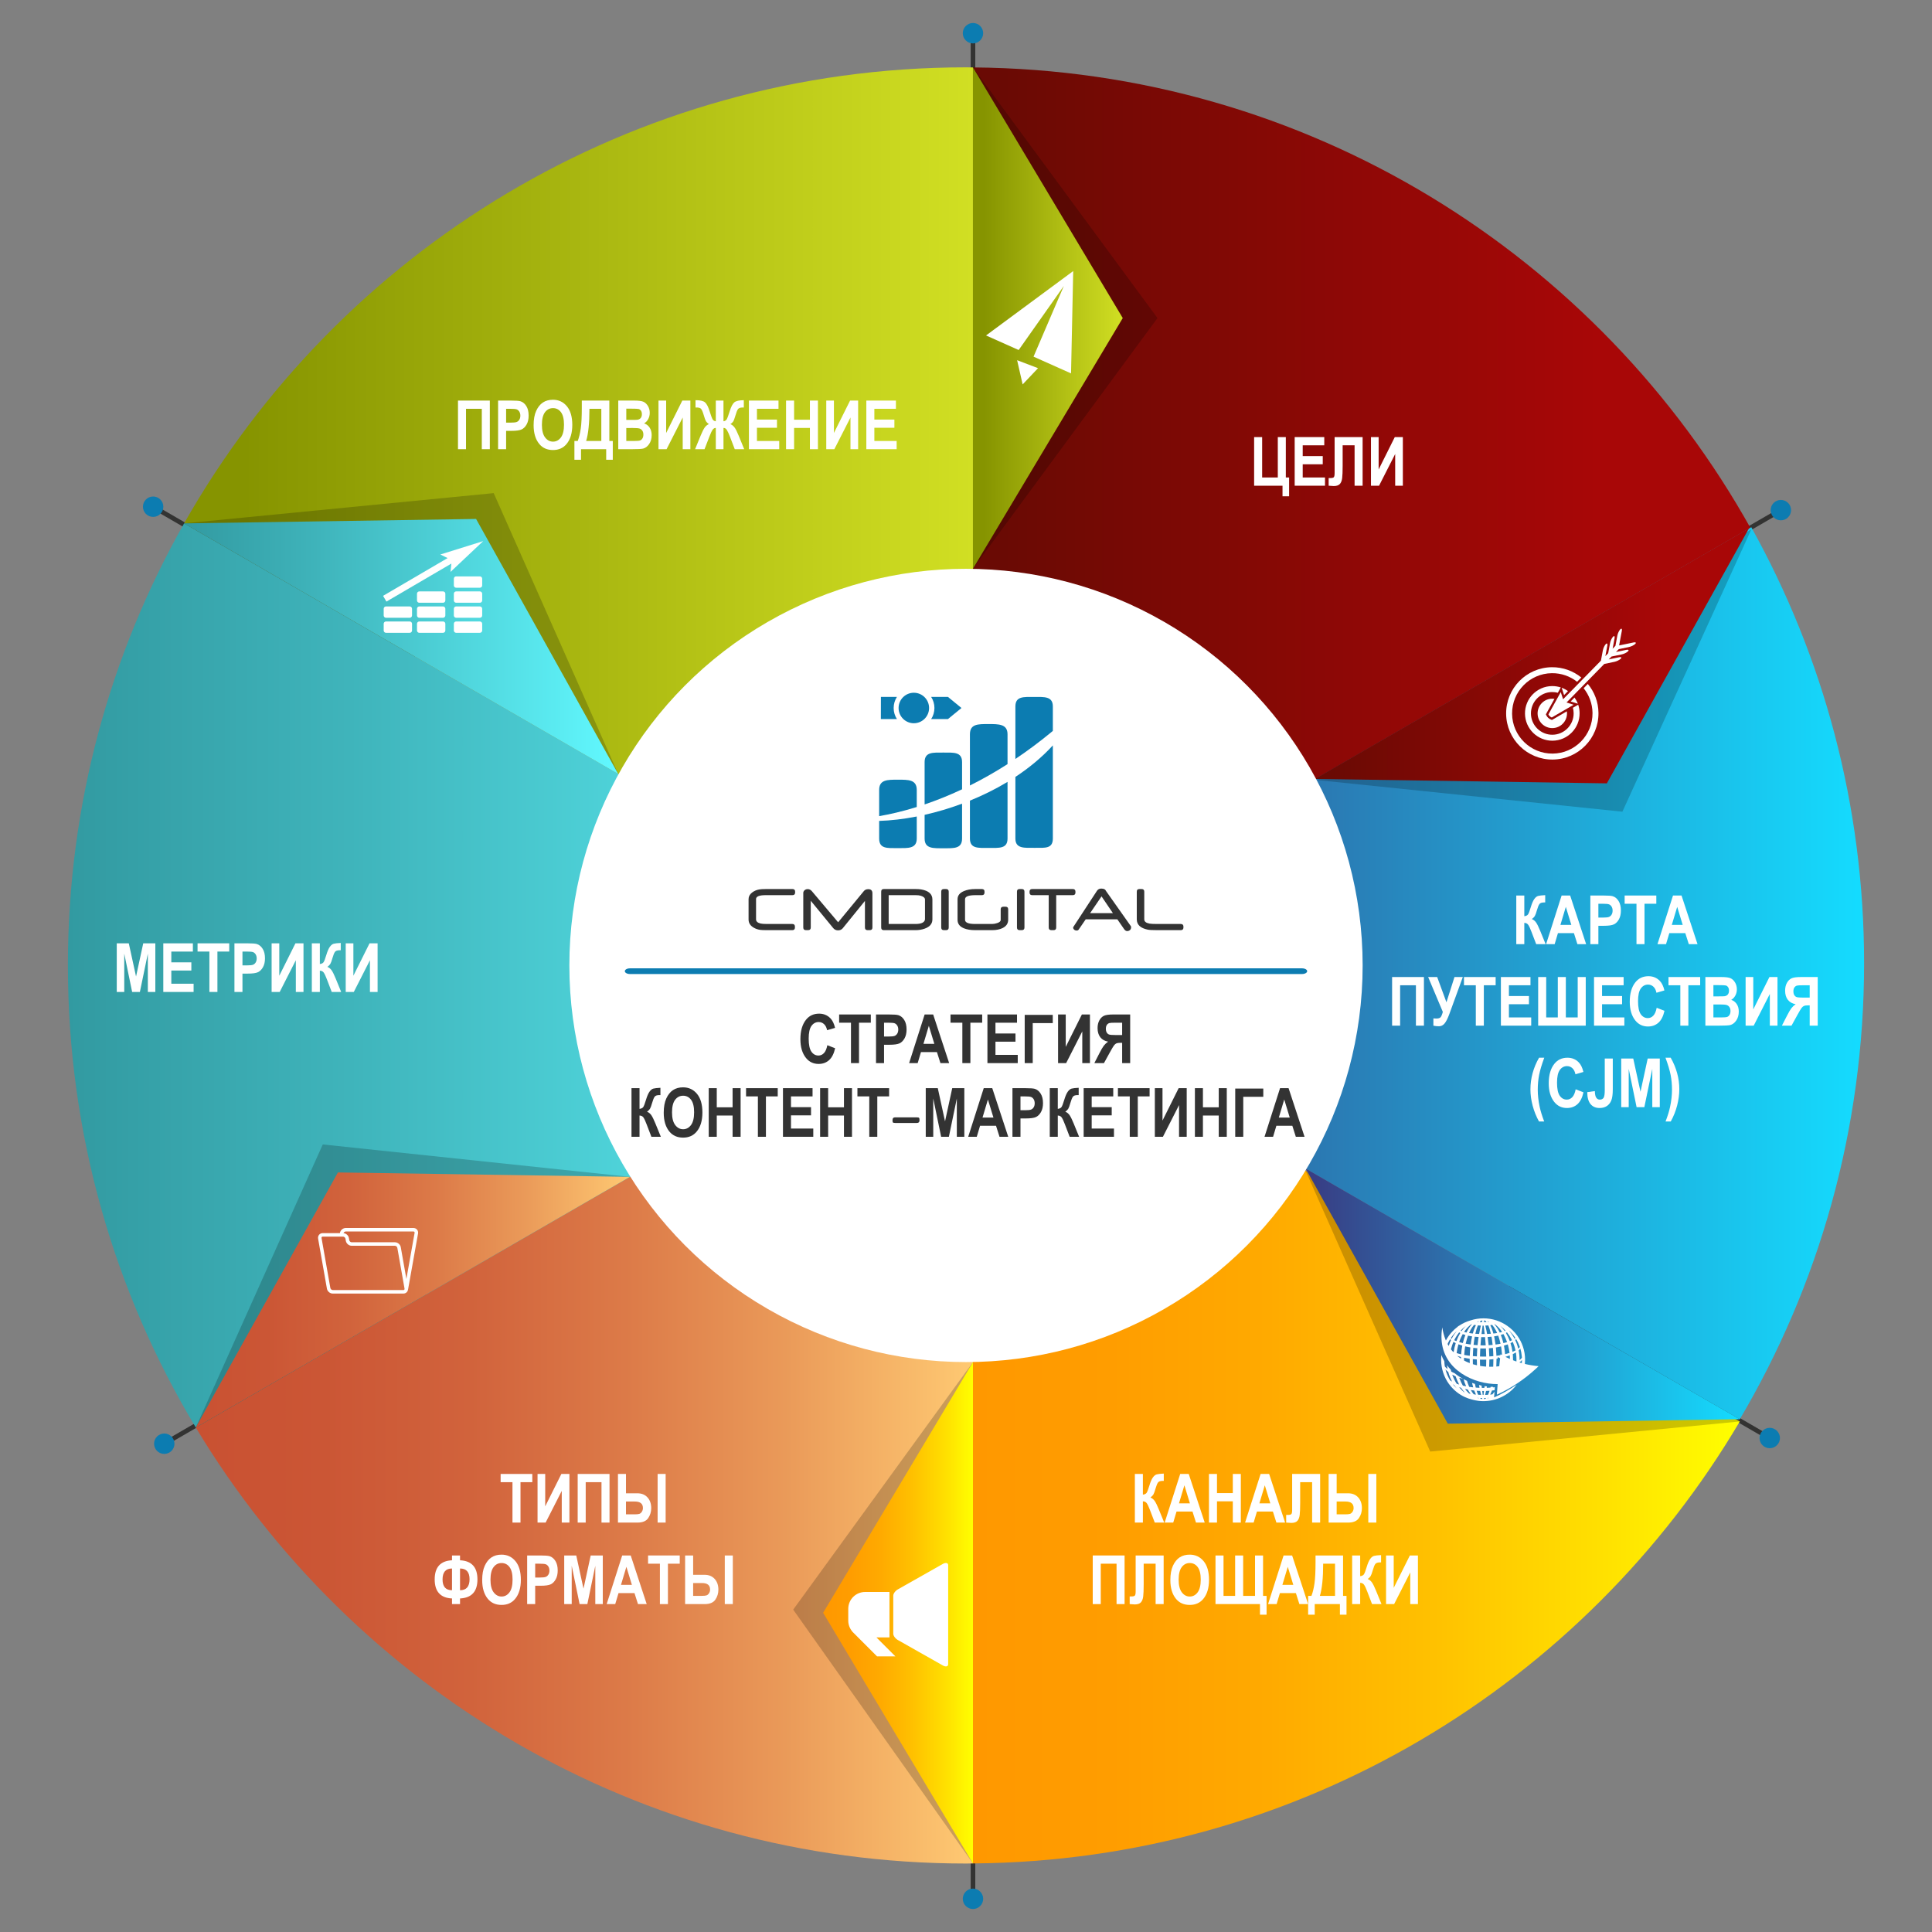 <?xml version="1.0" encoding="utf-8"?>
<!-- Generator: Adobe Illustrator 16.0.1, SVG Export Plug-In . SVG Version: 6.00 Build 0)  -->
<!DOCTYPE svg PUBLIC "-//W3C//DTD SVG 1.1//EN" "http://www.w3.org/Graphics/SVG/1.1/DTD/svg11.dtd">
<svg version="1.1" id="Слой_1" xmlns="http://www.w3.org/2000/svg" xmlns:xlink="http://www.w3.org/1999/xlink" x="0px" y="0px"
	 width="1680px" height="1680px" viewBox="0 0 1680 1680" enable-background="new 0 0 1680 1680" xml:space="preserve">
<rect x="0" y="0" width="1680" height="1680" fill="#808080" stroke="none"/>
<g>
	<g>
		
			<line fill="none" stroke="#333332" stroke-width="4" stroke-miterlimit="10" x1="369.666" y1="1124.001" x2="142.837" y2="1255.396"/>
		<circle fill="#0C7CB1" cx="142.839" cy="1255.396" r="8.869"/>
	</g>
	<g>
		
			<line fill="none" stroke="#333332" stroke-width="4" stroke-miterlimit="10" x1="359.989" y1="572.019" x2="133.161" y2="440.623"/>
		<circle fill="#0C7CB1" cx="133.162" cy="440.623" r="8.869"/>
	</g>
</g>
<g>
	<g>
		
			<line fill="none" stroke="#333332" stroke-width="4" stroke-miterlimit="10" x1="846.071" y1="1388.996" x2="846.071" y2="1651.132"/>
		<circle fill="#0C7CB1" cx="846.071" cy="1651.131" r="8.869"/>
	</g>
	<g>
		
			<line fill="none" stroke="#333332" stroke-width="4" stroke-miterlimit="10" x1="1312.074" y1="1119.058" x2="1538.902" y2="1250.454"/>
		<circle fill="#0C7CB1" cx="1538.901" cy="1250.454" r="8.869"/>
	</g>
	<g>
		
			<line fill="none" stroke="#333332" stroke-width="4" stroke-miterlimit="10" x1="1321.751" y1="574.985" x2="1548.579" y2="443.588"/>
		<circle fill="#0C7CB1" cx="1548.578" cy="443.589" r="8.869"/>
	</g>
	<g>
		
			<line fill="none" stroke="#333332" stroke-width="4" stroke-miterlimit="10" x1="846.071" y1="291.004" x2="846.071" y2="28.868"/>
		<circle fill="#0C7CB1" cx="846.071" cy="28.869" r="8.869"/>
	</g>
</g>
<linearGradient id="SVGID_1_" gradientUnits="userSpaceOnUse" x1="160.099" y1="454.844" x2="846.043" y2="454.844">
	<stop  offset="0.076" style="stop-color:#869400"/>
	<stop  offset="1" style="stop-color:#D1DF23"/>
</linearGradient>
<path fill="url(#SVGID_1_)" d="M846.043,58.629c-2.018-0.014-4.023-0.076-6.043-0.076c-291.551,0-545.754,159.792-679.901,396.55
	l685.944,396.031V58.629z"/>
<linearGradient id="SVGID_2_" gradientUnits="userSpaceOnUse" x1="846.043" y1="454.882" x2="1522.849" y2="454.882">
	<stop  offset="0.039" style="stop-color:#6A0A04"/>
	<stop  offset="0.802" style="stop-color:#A80707"/>
</linearGradient>
<path fill="url(#SVGID_2_)" d="M1522.849,460.38C1390.42,222.372,1137.209,60.841,846.043,58.629v792.506L1522.849,460.38z"/>
<linearGradient id="SVGID_3_" gradientUnits="userSpaceOnUse" x1="170.243" y1="1235.797" x2="846.043" y2="1235.797">
	<stop  offset="0" style="stop-color:#C95132"/>
	<stop  offset="0.165" style="stop-color:#CB5635"/>
	<stop  offset="0.353" style="stop-color:#D1633C"/>
	<stop  offset="0.552" style="stop-color:#DC7A48"/>
	<stop  offset="0.759" style="stop-color:#EA9A59"/>
	<stop  offset="0.97" style="stop-color:#FCC36F"/>
	<stop  offset="1" style="stop-color:#FFC972"/>
</linearGradient>
<path fill="url(#SVGID_3_)" d="M170.243,1241.304c136.572,227.16,385.402,379.154,669.757,379.154c2.02,0,4.025-0.062,6.043-0.076
	V851.135L170.243,1241.304z"/>
<polygon opacity="0.2" points="846.039,58.629 1006.509,276.575 846.039,494.521 "/>
<linearGradient id="SVGID_4_" gradientUnits="userSpaceOnUse" x1="846.039" y1="276.575" x2="976.316" y2="276.575">
	<stop  offset="0.076" style="stop-color:#869400"/>
	<stop  offset="1" style="stop-color:#D1DF23"/>
</linearGradient>
<polygon fill="url(#SVGID_4_)" points="846.039,58.629 976.316,276.575 846.039,494.521 "/>
<polygon opacity="0.2" points="846.043,1620.382 689.731,1399.682 846.043,1184.491 "/>
<linearGradient id="SVGID_5_" gradientUnits="userSpaceOnUse" x1="846.043" y1="1235.758" x2="1512.829" y2="1235.758">
	<stop  offset="0" style="stop-color:#FF9800"/>
	<stop  offset="0.18" style="stop-color:#FF9D00"/>
	<stop  offset="0.385" style="stop-color:#FFAA00"/>
	<stop  offset="0.601" style="stop-color:#FFC100"/>
	<stop  offset="0.825" style="stop-color:#FFE100"/>
	<stop  offset="1" style="stop-color:#FFFF00"/>
</linearGradient>
<path fill="url(#SVGID_5_)" d="M846.043,1620.382c283.983-2.156,531.862-155.868,666.786-384.277l-666.786-384.97V1620.382z"/>
<linearGradient id="SVGID_6_" gradientUnits="userSpaceOnUse" x1="715.768" y1="1402.437" x2="846.043" y2="1402.437">
	<stop  offset="0" style="stop-color:#FF9800"/>
	<stop  offset="0.18" style="stop-color:#FF9D00"/>
	<stop  offset="0.385" style="stop-color:#FFAA00"/>
	<stop  offset="0.601" style="stop-color:#FFC100"/>
	<stop  offset="0.825" style="stop-color:#FFE100"/>
	<stop  offset="1" style="stop-color:#FFFF00"/>
</linearGradient>
<polygon fill="url(#SVGID_6_)" points="846.043,1620.382 715.768,1402.438 846.043,1184.491 "/>
<polygon opacity="0.2" points="160.099,455.114 429.296,428.802 537.589,673.06 "/>
<g>
	<linearGradient id="SVGID_7_" gradientUnits="userSpaceOnUse" x1="59.048" y1="848.203" x2="846.043" y2="848.203">
		<stop  offset="0" style="stop-color:#329AA1"/>
		<stop  offset="0.311" style="stop-color:#3FB4BB"/>
		<stop  offset="0.971" style="stop-color:#60F6FC"/>
		<stop  offset="1" style="stop-color:#61F9FF"/>
	</linearGradient>
	<path fill="url(#SVGID_7_)" d="M160.099,455.104C95.796,568.594,59.048,699.752,59.048,839.506
		c0,146.953,40.62,284.406,111.195,401.798l675.8-390.169L160.099,455.104z"/>
	<linearGradient id="SVGID_8_" gradientUnits="userSpaceOnUse" x1="160.099" y1="562.163" x2="537.589" y2="562.163">
		<stop  offset="0" style="stop-color:#329AA1"/>
		<stop  offset="0.311" style="stop-color:#3FB4BB"/>
		<stop  offset="0.971" style="stop-color:#60F6FC"/>
		<stop  offset="1" style="stop-color:#61F9FF"/>
	</linearGradient>
	<polygon fill="url(#SVGID_8_)" points="160.099,455.114 413.981,451.266 537.589,673.06 	"/>
</g>
<polygon opacity="0.2" points="1512.829,1236.047 1243.668,1262.229 1135.336,1018.099 "/>
<linearGradient id="SVGID_9_" gradientUnits="userSpaceOnUse" x1="846.043" y1="846.31" x2="1620.952" y2="846.31">
	<stop  offset="0.022" style="stop-color:#383E85"/>
	<stop  offset="1" style="stop-color:#14DCFF"/>
</linearGradient>
<path fill="url(#SVGID_9_)" d="M1522.849,458.448L846.043,849.203l666.786,384.969c68.671-116.246,108.123-251.806,108.123-396.598
	C1620.952,699.977,1585.321,570.718,1522.849,458.448z"/>
<linearGradient id="SVGID_10_" gradientUnits="userSpaceOnUse" x1="1135.336" y1="1127.063" x2="1512.829" y2="1127.063">
	<stop  offset="0.022" style="stop-color:#383E85"/>
	<stop  offset="1" style="stop-color:#14DCFF"/>
</linearGradient>
<polygon fill="url(#SVGID_10_)" points="1512.829,1234.113 1258.949,1237.96 1135.336,1016.167 "/>
<polygon opacity="0.2" points="170.243,1241.304 280.669,995.168 547.737,1023.358 "/>
<linearGradient id="SVGID_11_" gradientUnits="userSpaceOnUse" x1="170.243" y1="1130.408" x2="547.737" y2="1130.408">
	<stop  offset="0" style="stop-color:#C95132"/>
	<stop  offset="0.165" style="stop-color:#CB5635"/>
	<stop  offset="0.353" style="stop-color:#D1633C"/>
	<stop  offset="0.552" style="stop-color:#DC7A48"/>
	<stop  offset="0.759" style="stop-color:#EA9A59"/>
	<stop  offset="0.97" style="stop-color:#FCC36F"/>
	<stop  offset="1" style="stop-color:#FFC972"/>
</linearGradient>
<polygon fill="url(#SVGID_11_)" points="170.243,1241.304 293.854,1019.512 547.737,1023.358 "/>
<polygon opacity="0.2" points="1522.849,460.38 1410.764,705.829 1145.357,678.326 "/>
<linearGradient id="SVGID_12_" gradientUnits="userSpaceOnUse" x1="1143.381" y1="570.286" x2="1520.871" y2="570.286">
	<stop  offset="0.039" style="stop-color:#6A0A04"/>
	<stop  offset="0.802" style="stop-color:#A80707"/>
</linearGradient>
<polygon fill="url(#SVGID_12_)" points="1520.871,459.392 1397.265,681.181 1143.381,677.337 "/>
<circle fill="#FFFFFF" cx="840" cy="839.506" r="344.906"/>
<path fill="#FFFFFF" d="M931.343,324.69l-32.608-14.558l26.366-61.506l-39.301,55.74l-28.373-12.659l75.803-55.994L931.343,324.69z
	 M889.253,334.273l-4.792-21.051l18.183,6.925L889.253,334.273z"/>
<g>
	<path fill="#FFFFFF" d="M101.527,862.568v-42.283h10.468l6.304,28.871l6.254-28.871h10.518v42.283h-6.519v-33.313l-6.912,33.313
		h-6.735l-6.86-33.313v33.313H101.527z"/>
	<path fill="#FFFFFF" d="M141.994,862.568v-42.283h25.727v7.153h-18.748v9.374h17.421v7.125h-17.421v11.479h19.382v7.153H141.994z"
		/>
	<path fill="#FFFFFF" d="M182.084,862.568v-35.13h-10.297v-7.153h27.545v7.153h-10.268v35.13H182.084z"/>
	<path fill="#FFFFFF" d="M203.86,862.568v-42.283h11.249c4.192,0,6.932,0.202,8.22,0.606c2.058,0.654,3.754,2.048,5.091,4.182
		c1.336,2.134,2.004,4.884,2.004,8.249c0,3.057-0.577,5.62-1.73,7.687c-1.154,2.067-2.596,3.519-4.326,4.355
		c-1.73,0.836-4.711,1.254-8.941,1.254h-4.586v15.95H203.86z M210.84,827.438v12.027h3.874c2.602,0,4.37-0.183,5.305-0.55
		c0.935-0.366,1.701-1.026,2.298-1.98s0.896-2.125,0.896-3.513c0-1.407-0.309-2.592-0.925-3.556
		c-0.617-0.963-1.378-1.609-2.284-1.937c-0.906-0.328-2.824-0.492-5.753-0.492H210.84z"/>
	<path fill="#FFFFFF" d="M236.193,862.568v-42.283h6.663v28.18l14.046-28.18h7.009v42.283h-6.663v-27.573l-14.029,27.573H236.193z"
		/>
	<path fill="#FFFFFF" d="M271.15,862.568v-42.283h6.98v17.998c1.557-0.192,2.634-0.716,3.23-1.572
		c0.596-0.855,1.385-2.917,2.365-6.187c0.98-3.269,2-5.648,3.057-7.139c1.058-1.49,2.182-2.398,3.375-2.726
		c1.192-0.327,3.24-0.557,6.144-0.692v6.345h-0.979c-1.977,0-3.316,0.458-4.017,1.372c-0.7,0.915-1.423,2.679-2.167,5.293
		c-0.744,2.614-1.38,4.352-1.909,5.214c-0.529,0.862-1.38,1.714-2.553,2.557c1.538,0.637,2.793,1.668,3.764,3.095
		c0.971,1.427,2.139,3.813,3.504,7.159l4.73,11.565h-8.216l-4.185-10.932c-1.058-2.787-1.967-4.734-2.727-5.84
		c-0.76-1.105-1.899-1.678-3.417-1.717v18.488H271.15z"/>
	<path fill="#FFFFFF" d="M300.627,862.568v-42.283h6.663v28.18l14.046-28.18h7.009v42.283h-6.663v-27.573l-14.029,27.573H300.627z"
		/>
</g>
<g>
	<path fill="#FFFFFF" d="M1344.685,622.095l-0.458-0.917l0.5-0.896l6.973-12.578c-0.654-0.097-1.319-0.16-2.005-0.152
		c-7.062,0.072-12.725,5.856-12.652,12.917c0.073,7.063,5.854,12.727,12.915,12.654c7.063-0.072,12.726-5.856,12.654-12.918
		c-0.006-0.569-0.06-1.125-0.139-1.673l-12.129,7.057l-0.811,0.473l-0.875-0.339
		C1346.923,625.055,1345.513,623.766,1344.685,622.095z"/>
	<path fill="#FFFFFF" d="M1368.98,610.967l3.058,0.963c-0.73-1.927-1.71-3.73-2.892-5.378l-3.343,3.415L1368.98,610.967z"/>
	<path fill="#FFFFFF" d="M1349.582,596.591c-13.095,0.135-23.637,10.899-23.503,23.992c0.137,13.095,10.899,23.637,23.992,23.502
		c13.095-0.135,23.637-10.896,23.502-23.992c-0.026-2.551-0.46-5.004-1.23-7.3l-2.965,1.724l-1.635,0.951
		c0.407,1.494,0.634,3.061,0.649,4.68c0.104,10.236-8.136,18.651-18.375,18.757c-10.237,0.105-18.652-8.137-18.758-18.375
		c-0.105-10.235,8.137-18.653,18.375-18.758c1.73-0.019,3.408,0.21,5.001,0.636l0.839-1.507l1.734-3.127
		C1354.809,596.983,1352.244,596.563,1349.582,596.591z"/>
	<path fill="#FFFFFF" d="M1360.068,604.406l3.412-3.483c-1.683-1.184-3.523-2.161-5.484-2.881l1.041,3.199L1360.068,604.406z"/>
	<path fill="#FFFFFF" d="M1384.79,619.976c0.199,19.279-15.322,35.128-34.604,35.326c-19.278,0.2-35.123-15.324-35.324-34.603
		c-0.197-19.279,15.325-35.125,34.604-35.323c8.262-0.086,15.891,2.721,21.928,7.47l3.649-3.725
		c-7.003-5.667-15.938-9.029-25.631-8.929c-22.135,0.229-39.957,18.423-39.729,40.56c0.229,22.135,18.425,39.958,40.56,39.729
		c22.135-0.229,39.96-18.423,39.731-40.559c-0.101-9.574-3.564-18.34-9.251-25.188l-3.649,3.725
		C1381.819,604.364,1384.706,611.831,1384.79,619.976z"/>
	<path fill="#FFFFFF" d="M1408.98,547.189c-1.067,1.09-2.231,3.553-2.593,5.5l-1.667,8.923l-2.443,2.492l1.67-8.922
		c0.077-0.416,0.112-0.775,0.109-1.071c-0.012-1.093-0.544-1.34-1.384-0.483c-1.069,1.089-2.229,3.552-2.593,5.5l-1.666,8.925
		l-2.442,2.49l1.667-8.924c0.077-0.415,0.113-0.773,0.112-1.069c-0.013-1.094-0.545-1.341-1.384-0.484
		c-1.069,1.09-2.23,3.552-2.594,5.499l-1.667,8.926l-32.899,33.584l-2.023-6.229l-10.75,19.383c0.606,1.22,1.647,2.179,2.929,2.674
		l19.032-11.074l-6.214-1.957l32.841-33.527l8.889-1.85c1.94-0.406,4.379-1.618,5.447-2.707c0.338-0.346,0.496-0.639,0.494-0.864
		c-0.005-0.481-0.754-0.652-2.075-0.377l-8.888,1.854l2.44-2.492l8.887-1.853c1.94-0.404,4.378-1.614,5.447-2.705
		c0.338-0.346,0.498-0.638,0.496-0.864c-0.006-0.481-0.755-0.653-2.078-0.376l-8.889,1.852l2.443-2.491l8.886-1.854
		c1.939-0.402,4.379-1.614,5.445-2.703c0.341-0.348,0.502-0.641,0.499-0.865c-0.004-0.481-0.756-0.653-2.077-0.376l-12.243,2.549
		l-0.19-0.187l2.296-12.292c0.077-0.416,0.112-0.773,0.11-1.069C1410.352,546.581,1409.816,546.333,1408.98,547.189z"/>
</g>
<g>
	<path fill="#FFFFFF" d="M1118.111,415.204h2.855v16.354h-5.739v-9.201h-24.689v-42.283h6.979v35.13h13.614v-35.13h6.979V415.204z"
		/>
	<path fill="#FFFFFF" d="M1125.813,422.356v-42.283h25.728v7.153h-18.748v9.374h17.421v7.124h-17.421v11.479h19.382v7.153H1125.813z
		"/>
	<path fill="#FFFFFF" d="M1177.902,422.356v-35.13h-10.384v18.069c0,4.708-0.14,8.19-0.418,10.447
		c-0.279,2.257-0.962,3.972-2.048,5.144c-1.087,1.172-2.851,1.758-5.293,1.758c-0.711,0-2.183-0.097-4.413-0.289v-6.663h1.529
		c1.5,0,2.484-0.245,2.956-0.735c0.471-0.49,0.707-1.707,0.707-3.649v-31.236h24.343v42.283H1177.902z"/>
	<path fill="#FFFFFF" d="M1192.15,422.356v-42.283h6.662v28.179l14.047-28.179h7.009v42.283h-6.663v-27.573l-14.029,27.573H1192.15z
		"/>
</g>
<g>
	<path fill="#FFFFFF" d="M1318.507,820.996v-42.283h6.979v17.998c1.558-0.192,2.635-0.716,3.23-1.572
		c0.596-0.855,1.385-2.917,2.365-6.187c0.98-3.269,2-5.648,3.058-7.139c1.057-1.49,2.182-2.398,3.374-2.726
		c1.192-0.327,3.24-0.557,6.144-0.692v6.345h-0.979c-1.978,0-3.316,0.458-4.017,1.372c-0.7,0.915-1.423,2.679-2.167,5.293
		c-0.744,2.614-1.38,4.352-1.909,5.214c-0.528,0.862-1.38,1.714-2.552,2.557c1.538,0.636,2.792,1.668,3.764,3.095
		c0.971,1.427,2.139,3.813,3.504,7.159l4.73,11.566h-8.217l-4.185-10.931c-1.058-2.788-1.967-4.735-2.727-5.841
		c-0.76-1.105-1.899-1.677-3.418-1.716v18.488H1318.507z"/>
	<path fill="#FFFFFF" d="M1379.249,820.996h-7.589l-3.036-9.576h-13.88l-2.866,9.576h-7.441l13.501-42.283h7.414L1379.249,820.996z
		 M1366.37,804.268l-4.787-15.69l-4.697,15.69H1366.37z"/>
	<path fill="#FFFFFF" d="M1382.912,820.996v-42.283h11.249c4.191,0,6.932,0.202,8.22,0.606c2.058,0.654,3.754,2.048,5.091,4.182
		c1.336,2.134,2.005,4.884,2.005,8.249c0,3.057-0.577,5.62-1.73,7.687c-1.154,2.067-2.597,3.519-4.327,4.355
		s-4.711,1.255-8.94,1.255h-4.586v15.95H1382.912z M1389.893,785.866v12.027h3.873c2.603,0,4.37-0.183,5.306-0.55
		c0.935-0.366,1.7-1.026,2.298-1.98s0.896-2.125,0.896-3.513c0-1.407-0.309-2.592-0.925-3.556c-0.617-0.963-1.379-1.609-2.284-1.937
		c-0.906-0.328-2.823-0.492-5.753-0.492H1389.893z"/>
	<path fill="#FFFFFF" d="M1423.032,820.996v-35.13h-10.297v-7.153h27.545v7.153h-10.269v35.13H1423.032z"/>
	<path fill="#FFFFFF" d="M1476.103,820.996h-7.589l-3.036-9.576h-13.88l-2.866,9.576h-7.441l13.501-42.283h7.414L1476.103,820.996z
		 M1463.224,804.268l-4.787-15.69l-4.697,15.69H1463.224z"/>
	<path fill="#FFFFFF" d="M1217.5,891.879h-6.979v-42.283h27.688v42.283h-6.979v-35.13H1217.5V891.879z"/>
	<path fill="#FFFFFF" d="M1254.639,879.926l-12.767-30.33h7.847l8.06,21.949l6.994-21.949h7.24l-11.691,32.132
		c-1.444,3.922-2.841,6.682-4.188,8.277s-2.965,2.394-4.852,2.394c-1.811,0-3.428-0.174-4.853-0.52v-6.316
		c1.156,0.077,2.033,0.115,2.631,0.115c1.695,0,2.886-0.356,3.569-1.069C1253.313,883.896,1253.983,882.335,1254.639,879.926z"/>
	<path fill="#FFFFFF" d="M1283.318,891.879v-35.13h-10.297v-7.153h27.545v7.153h-10.268v35.13H1283.318z"/>
	<path fill="#FFFFFF" d="M1305.124,891.879v-42.283h25.728v7.153h-18.748v9.374h17.421v7.124h-17.421v11.479h19.382v7.153H1305.124z
		"/>
	<path fill="#FFFFFF" d="M1337.543,891.879v-42.283h6.979v35.13h10.095v-35.13h6.98v35.13h10.325v-35.13h6.98v42.283H1337.543z"/>
	<path fill="#FFFFFF" d="M1386.113,891.879v-42.283h25.728v7.153h-18.748v9.374h17.421v7.124h-17.421v11.479h19.382v7.153H1386.113z
		"/>
	<path fill="#FFFFFF" d="M1440.597,876.333l6.778,2.624c-1.059,4.73-2.817,8.188-5.278,10.369c-2.462,2.183-5.49,3.273-9.086,3.273
		c-4.519,0-8.182-1.739-10.988-5.22c-3.23-4.019-4.846-9.441-4.846-16.268c0-7.211,1.626-12.854,4.879-16.931
		c2.829-3.537,6.63-5.307,11.403-5.307c3.888,0,7.141,1.326,9.758,3.98c1.867,1.885,3.234,4.682,4.1,8.393l-6.922,2.02
		c-0.443-2.288-1.324-4.043-2.644-5.264c-1.32-1.222-2.875-1.832-4.666-1.832c-2.563,0-4.653,1.115-6.271,3.346
		c-1.617,2.23-2.427,5.913-2.427,11.047c0,5.326,0.789,9.114,2.365,11.364c1.577,2.249,3.624,3.374,6.144,3.374
		c1.846,0,3.441-0.716,4.788-2.148C1439.029,881.722,1440,879.448,1440.597,876.333z"/>
	<path fill="#FFFFFF" d="M1461.161,891.879v-35.13h-10.297v-7.153h27.545v7.153h-10.269v35.13H1461.161z"/>
	<path fill="#FFFFFF" d="M1482.938,849.596h13.888c3.792,0,6.458,0.347,7.998,1.038c1.54,0.692,2.839,1.914,3.897,3.663
		c1.059,1.75,1.589,3.73,1.589,5.941c0,2.039-0.454,3.88-1.362,5.523c-0.907,1.645-2.085,2.86-3.533,3.649
		c2.055,0.73,3.663,1.98,4.825,3.749c1.162,1.77,1.743,3.923,1.743,6.461c0,3.076-0.741,5.677-2.222,7.802s-3.229,3.438-5.249,3.937
		c-1.403,0.347-4.663,0.52-9.777,0.52h-11.797V849.596z M1489.918,856.634v9.777h4.614c2.769,0,4.48-0.048,5.134-0.145
		c1.192-0.191,2.125-0.696,2.798-1.514s1.01-1.928,1.01-3.332c0-1.249-0.274-2.264-0.822-3.042c-0.548-0.779-1.211-1.265-1.99-1.457
		c-0.778-0.192-3.014-0.288-6.706-0.288H1489.918z M1489.918,873.448v11.277h6.502c2.851,0,4.681-0.147,5.49-0.445
		s1.488-0.883,2.037-1.755s0.824-1.98,0.824-3.323c0-1.381-0.294-2.517-0.882-3.409c-0.587-0.892-1.368-1.505-2.341-1.841
		s-2.962-0.504-5.968-0.504H1489.918z"/>
	<path fill="#FFFFFF" d="M1517.924,891.879v-42.283h6.662v28.18l14.047-28.18h7.009v42.283h-6.663v-27.573l-14.029,27.573H1517.924z
		"/>
	<path fill="#FFFFFF" d="M1573.647,891.879v-17.651h-1.442c-1.615,0-2.788,0.158-3.519,0.476c-0.731,0.317-1.423,0.895-2.077,1.73
		c-0.653,0.837-1.892,2.918-3.715,6.244l-5.066,9.201h-8.351l4.211-8.249c1.691-3.307,3.028-5.6,4.009-6.879
		c0.98-1.278,2.221-2.456,3.721-3.533c-2.923-0.52-5.177-1.788-6.764-3.807c-1.586-2.02-2.379-4.683-2.379-7.99
		c0-2.614,0.519-4.859,1.558-6.734c1.038-1.875,2.364-3.191,3.979-3.951s4.308-1.14,8.076-1.14h14.738v42.283H1573.647z
		 M1573.647,856.749h-5.48c-3.134,0-5.028,0.105-5.682,0.317c-0.923,0.308-1.654,0.87-2.192,1.687
		c-0.538,0.818-0.808,1.899-0.808,3.245c0,1.404,0.27,2.528,0.808,3.375c0.538,0.846,1.24,1.408,2.105,1.687
		c0.865,0.279,2.885,0.419,6.058,0.419h5.191V856.749z"/>
	<path fill="#FFFFFF" d="M1342.777,975.193h-4.528c-2.394-4.326-4.232-8.907-5.516-13.743c-1.283-4.835-1.925-9.522-1.925-14.061
		c0-4.903,0.644-9.687,1.932-14.349c1.288-4.663,3.145-9.09,5.567-13.282h4.527c-2.211,5.999-3.706,11.018-4.484,15.056
		c-0.779,4.038-1.168,8.307-1.168,12.806c0,4.654,0.548,9.576,1.644,14.768C1339.595,966.041,1340.912,970.31,1342.777,975.193z"/>
	<path fill="#FFFFFF" d="M1370.149,947.217l6.778,2.624c-1.059,4.73-2.817,8.188-5.278,10.369c-2.462,2.183-5.49,3.273-9.086,3.273
		c-4.519,0-8.182-1.739-10.988-5.22c-3.23-4.019-4.846-9.441-4.846-16.268c0-7.211,1.626-12.854,4.879-16.931
		c2.829-3.537,6.63-5.307,11.403-5.307c3.888,0,7.141,1.326,9.758,3.98c1.867,1.885,3.234,4.682,4.1,8.393l-6.922,2.02
		c-0.443-2.288-1.324-4.043-2.644-5.264c-1.32-1.222-2.875-1.832-4.666-1.832c-2.563,0-4.653,1.115-6.271,3.346
		c-1.617,2.23-2.427,5.913-2.427,11.047c0,5.326,0.789,9.114,2.365,11.364c1.577,2.249,3.624,3.374,6.144,3.374
		c1.846,0,3.441-0.716,4.788-2.148C1368.582,952.605,1369.553,950.332,1370.149,947.217z"/>
	<path fill="#FFFFFF" d="M1395.444,920.479h6.979v26.766c0,4.327-0.433,7.548-1.298,9.662c-0.865,2.116-2.158,3.74-3.879,4.875
		c-1.722,1.134-3.841,1.701-6.36,1.701c-3.326,0-5.932-1.144-7.816-3.432c-1.884-2.288-2.836-5.74-2.854-10.354l6.604-0.923
		c0.077,2.48,0.396,4.239,0.955,5.278c0.752,1.423,1.881,2.134,3.386,2.134c1.467,0,2.547-0.514,3.241-1.543
		c0.694-1.028,1.042-3.312,1.042-6.85V920.479z"/>
	<path fill="#FFFFFF" d="M1409.75,962.763v-42.283h10.468l6.304,28.871l6.254-28.871h10.518v42.283h-6.518v-33.313l-6.912,33.313
		h-6.734l-6.861-33.313v33.313H1409.75z"/>
	<path fill="#FFFFFF" d="M1448.312,975.193c1.865-4.845,3.173-9.066,3.923-12.661c1.115-5.23,1.673-10.2,1.673-14.912
		c0-4.499-0.39-8.768-1.168-12.806s-2.274-9.057-4.485-15.056h4.528c2.48,4.346,4.351,8.825,5.61,13.44
		c1.259,4.615,1.889,9.22,1.889,13.815c0,4.615-0.627,9.359-1.882,14.233c-1.255,4.875-3.107,9.522-5.56,13.945H1448.312z"/>
</g>
<g>
	<polygon fill="#FFFFFF" points="420.144,470.547 382.913,482.174 389.226,485.284 333.104,518.118 336.024,523.11 392.5,490.071 
		391.765,497.304 	"/>
	<path fill="#FFFFFF" d="M356.285,527.339h-20.638c-1.104,0-2.006,0.903-2.006,2.006v5.848c0,1.103,0.902,2.006,2.006,2.006h20.638
		c1.102,0,2.005-0.903,2.005-2.006v-5.848C358.29,528.242,357.387,527.339,356.285,527.339z"/>
	<path fill="#FFFFFF" d="M356.285,540.408h-20.638c-1.104,0-2.006,0.903-2.006,2.006v5.849c0,1.103,0.902,2.004,2.006,2.004h20.638
		c1.102,0,2.005-0.902,2.005-2.004v-5.849C358.29,541.312,357.387,540.408,356.285,540.408z"/>
	<path fill="#FFFFFF" d="M385.248,527.339H364.61c-1.104,0-2.007,0.903-2.007,2.006v5.848c0,1.103,0.903,2.006,2.007,2.006h20.638
		c1.104,0,2.005-0.903,2.005-2.006v-5.848C387.253,528.242,386.352,527.339,385.248,527.339z"/>
	<path fill="#FFFFFF" d="M385.248,540.408H364.61c-1.104,0-2.007,0.903-2.007,2.006v5.849c0,1.103,0.903,2.004,2.007,2.004h20.638
		c1.104,0,2.005-0.902,2.005-2.004v-5.849C387.253,541.312,386.352,540.408,385.248,540.408z"/>
	<path fill="#FFFFFF" d="M385.248,514.27H364.61c-1.104,0-2.007,0.903-2.007,2.006v5.848c0,1.103,0.903,2.006,2.007,2.006h20.638
		c1.104,0,2.005-0.903,2.005-2.006v-5.848C387.253,515.172,386.352,514.27,385.248,514.27z"/>
	<path fill="#FFFFFF" d="M417.292,527.339h-20.637c-1.105,0-2.006,0.903-2.006,2.006v5.848c0,1.103,0.901,2.006,2.006,2.006h20.637
		c1.103,0,2.006-0.903,2.006-2.006v-5.848C419.298,528.242,418.395,527.339,417.292,527.339z"/>
	<path fill="#FFFFFF" d="M417.292,540.408h-20.637c-1.105,0-2.006,0.903-2.006,2.006v5.849c0,1.103,0.901,2.004,2.006,2.004h20.637
		c1.103,0,2.006-0.902,2.006-2.004v-5.849C419.298,541.312,418.395,540.408,417.292,540.408z"/>
	<path fill="#FFFFFF" d="M417.292,514.27h-20.637c-1.105,0-2.006,0.903-2.006,2.006v5.848c0,1.103,0.901,2.006,2.006,2.006h20.637
		c1.103,0,2.006-0.903,2.006-2.006v-5.848C419.298,515.172,418.395,514.27,417.292,514.27z"/>
	<path fill="#FFFFFF" d="M417.292,501.201h-20.637c-1.105,0-2.006,0.902-2.006,2.005v5.848c0,1.104,0.901,2.007,2.006,2.007h20.637
		c1.103,0,2.006-0.903,2.006-2.007v-5.848C419.298,502.104,418.395,501.201,417.292,501.201z"/>
</g>
<g>
	<path fill="#FFFFFF" d="M1299.558,1210.039c-0.133,0.21-0.268,0.423-0.406,0.625c-0.443,0.669-0.904,1.281-1.375,1.836
		c-0.233,0.027-0.48,0.052-0.719,0.078c-0.42,0.048-0.837,0.099-1.271,0.141c0.219-0.409,0.431-0.852,0.638-1.303
		c0.275-0.598,0.543-1.219,0.792-1.876c0.043-0.121,0.094-0.247,0.136-0.374c0.782-0.08,1.537-0.18,2.291-0.283
		c0.06-0.793,0.124-1.646,0.201-2.624c-0.521,0.063-1.046,0.122-1.574,0.174c0.043-0.146,0.083-0.299,0.124-0.444
		c-0.719-0.014-1.444-0.044-2.177-0.089c-0.058,0.242-0.113,0.492-0.174,0.731c-0.625,0.041-1.266,0.065-1.903,0.097
		c-0.457,0.023-0.906,0.055-1.369,0.071c0.073-0.388,0.149-0.786,0.223-1.189c-0.675-0.081-1.353-0.173-2.032-0.279
		c-0.049,0.423-0.098,0.835-0.146,1.238c-0.013,0.091-0.023,0.185-0.034,0.273c-0.005,0-0.011,0-0.015,0
		c-0.369,0.008-0.742,0.008-1.109,0.008c-0.344,0-0.688-0.005-1.027-0.006c-0.034,0-0.068-0.002-0.102-0.002
		c-0.077-0.638-0.154-1.307-0.232-1.99c-0.734-0.149-1.465-0.314-2.195-0.49c0.143,0.842,0.29,1.657,0.439,2.433
		c-0.25-0.01-0.493-0.031-0.743-0.043c-0.729-0.036-1.454-0.075-2.168-0.128c-0.118-0.008-0.243-0.011-0.361-0.021
		c-0.244-0.963-0.471-1.979-0.684-3.038c-0.011-0.061-0.023-0.124-0.035-0.184c-0.84-0.261-1.677-0.539-2.51-0.841
		c0.063,0.28,0.126,0.56,0.192,0.833c0.248,1.05,0.517,2.062,0.805,3.026c-0.28-0.029-0.556-0.067-0.832-0.099
		c-0.804-0.094-1.594-0.197-2.368-0.311c-0.093-0.014-0.188-0.027-0.281-0.04c-0.436-0.971-0.842-2.002-1.222-3.076
		c-0.244-0.691-0.475-1.404-0.694-2.132c-1.02-0.469-2.023-0.967-3.011-1.499c0.038,0.134,0.08,0.263,0.119,0.396
		c0.277,0.943,0.571,1.864,0.891,2.753c0.39,1.075,0.807,2.109,1.256,3.098c-0.342-0.065-0.673-0.137-1.005-0.206
		c-0.634-0.135-1.259-0.271-1.861-0.424c-1.061-1.826-2.007-3.854-2.817-6.025c-0.101-0.268-0.205-0.53-0.303-0.805
		c0.135,0.047,0.278,0.09,0.416,0.136c0.903,0.306,1.839,0.591,2.805,0.855c0.06,0.017,0.118,0.034,0.179,0.05
		c-2.587-1.416-5.054-3.055-7.331-4.92c-0.075-0.034-0.149-0.069-0.225-0.103c-0.695-0.307-1.366-0.621-1.992-0.95
		c-0.27-0.138-0.527-0.275-0.779-0.418c-0.148-0.541-0.285-1.093-0.409-1.645c-1.198-1.228-2.318-2.534-3.349-3.918
		c0.076,0.675,0.164,1.346,0.273,2.01c0.077,0.47,0.161,0.937,0.254,1.399c-0.062-0.052-0.115-0.101-0.178-0.152
		c-0.914-0.754-1.649-1.506-2.189-2.2c-0.25-1.478-0.403-2.995-0.458-4.535c-0.978-1.681-1.829-3.465-2.534-5.344
		c-0.158,1.354-0.243,2.73-0.24,4.126c-0.005,2.033,0.173,4.033,0.502,5.977c0.142,0.834,0.313,1.66,0.511,2.47
		c0.238,0.987,0.515,1.954,0.832,2.9c1.179,3.54,2.861,6.778,4.864,9.54c0.105,0.152,0.224,0.286,0.333,0.435
		c3.942,5.341,8.916,8.931,13.43,11.025c2.345,1.053,4.515,1.765,6.456,2.242c1.663,0.475,3.379,0.83,5.132,1.063
		c0.376,0.05,0.754,0.095,1.133,0.133c0.566,0.058,1.139,0.097,1.712,0.131c0.503,0.022,1.004,0.041,1.51,0.048
		c0.144,0.001,0.286,0.008,0.43,0.008c0.381,0,0.758-0.026,1.136-0.038c0.094-0.001,0.188-0.003,0.283-0.007
		c5.722-0.225,11.111-1.766,15.846-4.363c2.396-1.268,4.87-2.965,7.215-5.094c1.562-1.42,3.059-3.041,4.438-4.871
		c-6.284,4.342-12.821,8.02-19.7,11.143C1299.346,1213.09,1299.446,1211.602,1299.558,1210.039z M1261.551,1200.679
		c-0.208-0.138-0.414-0.277-0.602-0.412c-1.782-2.895-3.146-6.078-4.005-9.461c0.568,0.646,1.26,1.308,2.042,1.958
		c0.121,0.102,0.237,0.2,0.362,0.299c0.214,0.793,0.456,1.569,0.714,2.332c0.322,0.953,0.686,1.877,1.072,2.781
		c0.476,1.109,0.98,2.189,1.543,3.214C1262.266,1201.152,1261.898,1200.915,1261.551,1200.679z M1265.534,1206.119
		c-0.745-0.77-1.468-1.562-2.14-2.4c0.334,0.203,0.685,0.395,1.053,0.587c0.446,0.668,0.917,1.301,1.395,1.916
		c0.28,0.358,0.56,0.719,0.847,1.06C1266.29,1206.908,1265.913,1206.512,1265.534,1206.119z M1267.721,1203.596
		c-0.362-0.124-0.714-0.252-1.055-0.381c-1.518-2.356-2.844-5-3.858-7.877c0.784,0.44,1.631,0.853,2.508,1.252
		c0.165,0.077,0.323,0.155,0.489,0.229c0.123,0.383,0.258,0.755,0.39,1.129c0.329,0.948,0.683,1.878,1.066,2.774
		c0.479,1.125,0.998,2.209,1.554,3.238C1268.441,1203.843,1268.076,1203.721,1267.721,1203.596z M1273.063,1210.542
		c-0.022-0.007-0.045-0.014-0.066-0.022c-1.106-0.929-2.189-1.996-3.229-3.181c-0.147-0.166-0.289-0.344-0.433-0.512
		c-0.168-0.2-0.338-0.393-0.505-0.598c0.07,0.024,0.146,0.049,0.217,0.073c0.478,0.171,0.966,0.339,1.469,0.496
		c0.189,0.288,0.383,0.568,0.58,0.846c0.762,1.082,1.566,2.086,2.404,2.995c0.019,0.02,0.037,0.042,0.057,0.062
		C1273.382,1210.649,1273.223,1210.596,1273.063,1210.542z M1277.496,1211.748c-0.182-0.16-0.362-0.338-0.542-0.509
		c-1.059-1.003-2.083-2.167-3.048-3.486c0.339,0.081,0.698,0.152,1.045,0.228c0.451,0.102,0.89,0.208,1.349,0.298
		c0.057,0.103,0.117,0.198,0.175,0.298c0.586,1.023,1.211,1.978,1.866,2.847c0.092,0.122,0.183,0.247,0.274,0.364
		c0.061,0.076,0.115,0.147,0.174,0.22C1278.346,1211.924,1277.914,1211.842,1277.496,1211.748z M1281.828,1212.479
		c-0.11-0.015-0.229-0.026-0.34-0.041c-0.456-0.542-0.895-1.128-1.328-1.774c-0.41-0.599-0.806-1.239-1.189-1.913
		c0.603,0.091,1.228,0.161,1.845,0.241c0.224,0.026,0.438,0.059,0.662,0.086c0.158,0.019,0.311,0.042,0.47,0.062
		c0.049,0.131,0.099,0.271,0.147,0.4c0.315,0.827,0.655,1.59,1.009,2.317c0.133,0.273,0.262,0.56,0.4,0.817
		C1282.93,1212.615,1282.377,1212.55,1281.828,1212.479z M1284.73,1215.437c0.209,0.022,0.418,0.044,0.631,0.061
		c0.221,0.265,0.438,0.504,0.665,0.725C1285.613,1216.008,1285.176,1215.75,1284.73,1215.437z M1285.366,1212.827
		c-0.47-1.013-0.926-2.186-1.33-3.49c1.002,0.079,2.031,0.139,3.063,0.171c0.201,0.896,0.397,1.722,0.59,2.482
		c0.071,0.285,0.142,0.563,0.211,0.826c0.013,0.046,0.025,0.093,0.038,0.139c-0.02-0.002-0.036-0.002-0.054-0.002
		c-0.454-0.012-0.892-0.044-1.336-0.067C1286.154,1212.865,1285.751,1212.856,1285.366,1212.827z M1287.769,1216.414
		c-0.143-0.132-0.292-0.281-0.443-0.45c-0.1-0.104-0.194-0.226-0.292-0.347c0.563,0.033,1.136,0.05,1.71,0.063
		c0.105,0.295,0.197,0.562,0.291,0.794C1288.611,1216.463,1288.185,1216.44,1287.769,1216.414z M1289.653,1215.699v-0.017h0.005
		L1289.653,1215.699z M1289.994,1212.981c-0.152,0-0.304,0.001-0.457,0c-0.045,0-0.089,0.003-0.136,0h-0.081
		c-0.133-1.004-0.286-2.152-0.451-3.431c0.258,0.006,0.522,0.006,0.78,0.006c0.267,0,0.529,0,0.793-0.006
		c-0.108,0.858-0.215,1.648-0.312,2.382C1290.084,1212.295,1290.037,1212.649,1289.994,1212.981z M1291.986,1215.964
		c-0.161,0.186-0.326,0.346-0.485,0.487c-0.407,0.018-0.811,0.027-1.223,0.027c0.087-0.23,0.181-0.494,0.284-0.796
		c0.582-0.01,1.146-0.032,1.711-0.059C1292.18,1215.744,1292.08,1215.859,1291.986,1215.964z M1293.287,1216.222
		c0.219-0.214,0.438-0.451,0.652-0.707c0.209-0.023,0.416-0.044,0.625-0.062C1294.121,1215.755,1293.692,1216.013,1293.287,1216.222
		z M1293.934,1212.862c-0.484,0.027-0.984,0.043-1.479,0.063c-0.36,0.014-0.716,0.033-1.085,0.044
		c0.096-0.351,0.192-0.728,0.29-1.116c0.18-0.722,0.362-1.498,0.548-2.337c1.036-0.031,2.057-0.086,3.063-0.163
		C1294.861,1210.669,1294.404,1211.842,1293.934,1212.862z"/>
	<path fill="#FFFFFF" d="M1325.977,1186.036c0.119-1.191,0.188-2.396,0.184-3.615c0.023-7.947-2.701-15.37-6.707-20.894
		c-2.57-3.608-5.623-6.43-8.714-8.562c-5.865-4.144-13.024-6.578-20.745-6.578c-3.914,0-7.681,0.625-11.205,1.776
		c-1.595,0.461-3.326,1.074-5.167,1.902c-1.474,0.685-2.994,1.528-4.518,2.539c-0.323,0.136-0.706,0.343-1.145,0.662
		c-0.188,0.125-0.405,0.324-0.608,0.574c-1.703,1.287-3.376,2.793-4.947,4.527c-0.886,0.979-1.74,2.028-2.545,3.158
		c-0.931,1.282-1.79,2.673-2.564,4.144c-0.134-0.316-0.26-0.644-0.389-0.968c-1.251-3.145-2.193-6.625-2.741-10.488
		c-0.62,3.632-0.818,7.051-0.656,10.262c1.358,27.02,28.439,39.271,48.794,39.088c-0.29,3.662-0.416,5.498-0.657,9.164
		c12.135-5.506,23.201-12.728,33.688-22.317c0.867-0.794,1.731-1.597,2.591-2.422
		C1333.818,1187.606,1329.846,1186.958,1325.977,1186.036z M1322.023,1172.625c0.657,2.188,1.091,4.496,1.294,6.865
		c0.033,0.38,0.073,0.756,0.094,1.138c-0.477,0.668-1.162,1.375-2.051,2.071c0-0.092,0.004-0.186,0.004-0.278
		c0.007-2.785-0.277-5.514-0.81-8.129c0.454-0.406,0.842-0.822,1.166-1.244C1321.829,1172.908,1321.931,1172.767,1322.023,1172.625z
		 M1318.347,1164.382c1.3,2.106,2.411,4.439,3.261,6.933c-0.056,0.078-0.109,0.16-0.172,0.243c-0.051,0.07-0.127,0.141-0.187,0.211
		c-0.28,0.331-0.613,0.665-1.035,0.999c-0.64-2.642-1.541-5.152-2.637-7.47c0.075-0.074,0.14-0.151,0.209-0.228
		C1317.991,1164.846,1318.182,1164.621,1318.347,1164.382z M1313.489,1167.967c0.712-0.346,1.376-0.701,1.984-1.075
		c0.048,0.107,0.087,0.218,0.133,0.325c0.944,2.211,1.719,4.575,2.246,7.075c-0.089,0.05-0.193,0.095-0.285,0.142
		c-0.717,0.375-1.495,0.736-2.346,1.082C1314.85,1172.884,1314.258,1170.352,1313.489,1167.967z M1312.054,1156.833
		c1.914,1.734,3.75,3.763,5.361,6.13c0.099,0.142,0.196,0.284,0.296,0.432c-0.164,0.213-0.388,0.426-0.645,0.639
		c-0.028,0.023-0.051,0.046-0.08,0.07c-0.121-0.232-0.248-0.45-0.371-0.678c-0.15-0.277-0.3-0.562-0.456-0.83
		c-1.228-2.139-2.632-4.039-4.127-5.721L1312.054,1156.833z M1310.393,1158.507c1.419,1.745,2.726,3.743,3.875,5.92
		c0.174,0.33,0.355,0.651,0.522,0.991c-0.218,0.103-0.451,0.207-0.685,0.309c-0.387,0.17-0.787,0.337-1.208,0.497
		c-0.918-2.489-2.023-4.792-3.271-6.872c-0.011-0.015-0.02-0.031-0.028-0.047c-0.046-0.073-0.086-0.154-0.132-0.228
		C1309.783,1158.895,1310.098,1158.704,1310.393,1158.507z M1306.993,1166.745c-0.548-2.093-1.195-4.083-1.938-5.92
		c0.795-0.235,1.553-0.493,2.274-0.773c0.179,0.311,0.348,0.636,0.521,0.956c0.996,1.854,1.895,3.876,2.642,6.043
		c-0.192,0.06-0.4,0.118-0.599,0.176c-0.774,0.229-1.582,0.45-2.431,0.657c-0.057,0.017-0.109,0.031-0.166,0.045
		C1307.2,1167.528,1307.095,1167.137,1306.993,1166.745z M1308.056,1171.667c-0.088-0.514-0.179-1.024-0.276-1.53
		c1.18-0.351,2.295-0.729,3.332-1.135c0.115,0.396,0.219,0.802,0.325,1.206c0.527,1.999,0.938,4.08,1.204,6.243
		c-0.032,0.01-0.066,0.021-0.099,0.029c-0.817,0.266-1.685,0.513-2.575,0.751c-0.399,0.106-0.789,0.215-1.202,0.317
		C1308.619,1175.536,1308.377,1173.572,1308.056,1171.667z M1305.277,1153.489c1.346,1.021,2.679,2.237,3.948,3.643
		c-0.241,0.125-0.504,0.246-0.794,0.354c-1.082-1.571-2.25-2.972-3.475-4.183c-0.077-0.076-0.152-0.158-0.231-0.233
		C1304.911,1153.201,1305.094,1153.351,1305.277,1153.489z M1299.868,1151.485c0.598,0.44,1.201,0.927,1.805,1.469
		c1.605,1.398,3.14,3.18,4.528,5.272c-0.183,0.05-0.37,0.098-0.557,0.146c-0.219,0.056-0.438,0.112-0.663,0.165
		c-0.278,0.067-0.56,0.133-0.848,0.195c-0.491-1.037-1.017-2.018-1.567-2.938c-0.024-0.043-0.051-0.086-0.075-0.131
		c-0.568-0.938-1.167-1.815-1.794-2.615c-0.389-0.515-0.794-0.997-1.199-1.442
		C1299.618,1151.567,1299.743,1151.529,1299.868,1151.485z M1299.631,1163.995c-0.129-0.656-0.265-1.303-0.408-1.932
		c1.233-0.182,2.423-0.394,3.559-0.652c0.195,0.527,0.383,1.067,0.563,1.618c0.563,1.713,1.053,3.535,1.464,5.448
		c-0.135,0.024-0.276,0.049-0.411,0.073c-0.804,0.152-1.633,0.294-2.48,0.425c-0.476,0.072-0.949,0.149-1.439,0.214
		C1300.242,1167.384,1299.958,1165.651,1299.631,1163.995z M1297.547,1152.072c0.547,0.619,1.084,1.32,1.604,2.099
		c0.567,0.829,1.107,1.742,1.622,2.717c0.381,0.72,0.749,1.471,1.097,2.266c-0.363,0.057-0.743,0.108-1.121,0.163
		c-0.701,0.098-1.411,0.189-2.146,0.265c-0.423-1.535-0.883-2.971-1.387-4.286c-0.411-1.075-0.85-2.067-1.314-2.966
		C1296.456,1152.26,1297.003,1152.171,1297.547,1152.072z M1293.561,1162.617c1.151-0.061,2.275-0.152,3.376-0.269
		c0.127,0.672,0.242,1.366,0.354,2.071c0.257,1.615,0.479,3.307,0.661,5.07c-0.071,0.007-0.146,0.011-0.216,0.017
		c-0.813,0.08-1.646,0.14-2.48,0.195c-0.268,0.018-0.525,0.048-0.796,0.063c-0.17-1.715-0.366-3.355-0.578-4.924
		C1293.778,1164.083,1293.672,1163.336,1293.561,1162.617z M1294.689,1172.434c1.196-0.082,2.364-0.197,3.502-0.334
		c0.188,2.297,0.314,4.687,0.367,7.146c-0.821,0.08-1.671,0.135-2.519,0.193c-0.333,0.022-0.651,0.057-0.987,0.075
		c-0.036-1.674-0.12-3.292-0.219-4.882C1294.79,1173.896,1294.746,1173.15,1294.689,1172.434z M1295.408,1155.919
		c0.361,1.19,0.7,2.478,1.008,3.858c-0.294,0.023-0.605,0.031-0.903,0.051c-0.69,0.043-1.382,0.086-2.092,0.114
		c-0.103,0.004-0.198,0.013-0.299,0.016c-0.168-0.959-0.341-1.872-0.515-2.741c-0.342-1.708-0.69-3.236-1.025-4.547
		c0.876-0.027,1.742-0.07,2.598-0.148c0.271,0.617,0.529,1.293,0.776,2.009C1295.11,1154.976,1295.263,1155.438,1295.408,1155.919z
		 M1289.79,1172.603c0.777,0,1.547-0.011,2.308-0.036c0.126,2.263,0.219,4.619,0.264,7.048c-0.829,0.021-1.663,0.023-2.505,0.016
		c-0.049-0.002-0.099,0-0.148,0c-0.925-0.006-1.846-0.021-2.757-0.05c0.028-1.551,0.082-3.058,0.146-4.544
		c0.037-0.835,0.072-1.672,0.117-2.481C1288.064,1172.582,1288.924,1172.603,1289.79,1172.603z M1287.383,1169.856
		c0.114-1.63,0.244-3.198,0.383-4.703c0.076-0.835,0.155-1.658,0.238-2.447c0.438,0.015,0.876,0.021,1.32,0.027
		c0.67,0,1.332-0.013,1.984-0.034c0.079,0.754,0.152,1.533,0.226,2.323c0.146,1.55,0.277,3.165,0.394,4.852
		c-0.052,0.001-0.104,0.001-0.156,0.001c-0.655,0.015-1.311,0.026-1.981,0.026c-0.16-0.001-0.317-0.007-0.479-0.009
		C1288.664,1169.886,1288.021,1169.879,1287.383,1169.856z M1294.796,1149.545c-0.011,0-0.021,0.002-0.032,0.003
		c-0.201,0.011-0.4,0.031-0.604,0.041c-0.051-0.063-0.103-0.121-0.154-0.184c-0.235-0.286-0.475-0.557-0.718-0.792
		C1293.764,1148.86,1294.272,1149.173,1294.796,1149.545z M1291.434,1148.33c0.183,0.146,0.367,0.326,0.553,0.541
		c0.073,0.077,0.145,0.166,0.217,0.254c0.139,0.168,0.277,0.346,0.416,0.542c-0.614,0.026-1.239,0.044-1.869,0.053
		c-0.09-0.282-0.175-0.542-0.257-0.778c-0.082-0.239-0.161-0.455-0.237-0.646C1290.65,1148.301,1291.04,1148.312,1291.434,1148.33z
		 M1289.653,1149.139c0.022,0.181,0.049,0.385,0.071,0.589h-0.022c-0.038,0-0.076,0-0.114,0
		C1289.616,1149.523,1289.636,1149.319,1289.653,1149.139z M1289.702,1152.707c0.138,0,0.27-0.006,0.406-0.006
		c0.096,0.718,0.198,1.498,0.306,2.335c0.191,1.486,0.399,3.153,0.608,4.979c-0.261,0.002-0.519,0.002-0.779,0.002
		c-0.303,0.002-0.604,0.006-0.908,0.006c-0.349,0-0.695-0.006-1.038-0.014c-0.001,0-0.001,0-0.003,0
		c0-0.004,0.002-0.005,0.002-0.007c0.323-2.849,0.645-5.313,0.907-7.302C1289.374,1152.701,1289.538,1152.707,1289.702,1152.707z
		 M1287.325,1148.871c0.014-0.017,0.027-0.028,0.042-0.046c0.161-0.177,0.315-0.327,0.466-0.458c0.407-0.027,0.812-0.05,1.218-0.061
		c-0.061,0.16-0.127,0.347-0.194,0.542c-0.092,0.262-0.189,0.548-0.294,0.871c-0.629-0.015-1.251-0.031-1.869-0.053
		C1286.901,1149.37,1287.116,1149.103,1287.325,1148.871z M1285.545,1148.885c0.162-0.094,0.324-0.192,0.481-0.271
		c-0.083,0.079-0.165,0.171-0.245,0.257c-0.21,0.221-0.416,0.453-0.622,0.713c-0.209-0.017-0.423-0.026-0.631-0.044
		C1284.879,1149.289,1285.215,1149.076,1285.545,1148.885z M1284.182,1155.041c0.301-0.917,0.622-1.762,0.955-2.525
		c0.851,0.077,1.715,0.121,2.593,0.154c-0.19,0.755-0.389,1.582-0.588,2.475c-0.32,1.442-0.643,3.052-0.951,4.808
		c-0.014,0-0.026,0-0.04,0c-0.649-0.022-1.288-0.055-1.924-0.092c-0.446-0.026-0.889-0.054-1.325-0.087
		c0.307-1.377,0.64-2.664,1.003-3.854C1283.994,1155.62,1284.087,1155.327,1284.182,1155.041z M1281.864,1172.13
		c0.904,0.106,1.822,0.201,2.758,0.271c-0.175,2.264-0.308,4.626-0.362,7.066c-0.793-0.047-1.563-0.108-2.339-0.169
		c-0.388-0.03-0.787-0.049-1.169-0.083c0.037-1.528,0.107-3.018,0.192-4.485c0.053-0.896,0.107-1.792,0.179-2.661
		c0.001-0.009,0.001-0.016,0.002-0.023C1281.369,1172.076,1281.618,1172.1,1281.864,1172.13z M1281.366,1169.448
		c0.163-1.562,0.359-3.059,0.578-4.5c0.134-0.884,0.276-1.752,0.431-2.588c1.097,0.107,2.23,0.196,3.376,0.257
		c-0.34,2.198-0.646,4.588-0.894,7.12c-0.732-0.043-1.438-0.116-2.152-0.18C1282.263,1169.52,1281.805,1169.492,1281.366,1169.448z
		 M1280.16,1154.171c0.521-0.784,1.064-1.485,1.623-2.115c0.537,0.104,1.084,0.19,1.633,0.263c-0.467,0.904-0.91,1.901-1.321,2.977
		c-0.5,1.315-0.964,2.745-1.381,4.28c-0.555-0.057-1.102-0.119-1.637-0.189c-0.556-0.07-1.1-0.147-1.631-0.232
		c0.744-1.698,1.566-3.226,2.45-4.573C1279.986,1154.445,1280.07,1154.303,1280.16,1154.171z M1270.541,1177.657
		c-0.741-0.172-1.453-0.354-2.148-0.544c-0.595-0.163-1.179-0.331-1.737-0.508c0.188-1.588,0.461-3.131,0.79-4.632
		c0.157-0.706,0.327-1.401,0.515-2.084c0.084-0.318,0.165-0.642,0.258-0.952c0.511,0.195,1.038,0.385,1.581,0.571
		c0.565,0.192,1.148,0.377,1.75,0.558C1271.073,1172.494,1270.728,1175.03,1270.541,1177.657z M1270.368,1167.445
		c-0.526-0.142-1.037-0.288-1.53-0.437c0.499-1.444,1.067-2.818,1.682-4.128c0.323-0.688,0.662-1.351,1.012-1.998
		c0.146-0.266,0.285-0.539,0.435-0.798c0.363,0.14,0.737,0.274,1.117,0.404c0.379,0.128,0.767,0.251,1.162,0.368
		c-0.871,2.16-1.622,4.511-2.217,7.012C1271.457,1167.731,1270.905,1167.592,1270.368,1167.445z M1273.635,1173.635
		c0.104-0.82,0.225-1.635,0.357-2.433c0.024-0.151,0.048-0.306,0.074-0.456c0.768,0.188,1.568,0.365,2.383,0.529
		c0.687,0.138,1.386,0.271,2.1,0.391c-0.24,2.336-0.405,4.77-0.481,7.267c-0.783-0.092-1.55-0.196-2.305-0.309
		c-0.872-0.128-1.73-0.266-2.563-0.418C1273.293,1176.646,1273.443,1175.125,1273.635,1173.635z M1278.841,1169.139
		c-0.689-0.096-1.361-0.199-2.024-0.31c-0.786-0.132-1.556-0.271-2.301-0.418c0.318-1.466,0.69-2.874,1.1-4.227
		c0.246-0.823,0.51-1.622,0.789-2.396c0.041-0.114,0.08-0.236,0.123-0.349c0.588,0.129,1.192,0.249,1.811,0.358
		c0.571,0.103,1.151,0.195,1.745,0.28C1279.585,1164.272,1279.168,1166.641,1278.841,1169.139z M1277.64,1152.954
		c0.613-0.554,1.228-1.046,1.83-1.496c0.127,0.05,0.251,0.087,0.367,0.126c-0.416,0.45-0.827,0.938-1.222,1.464
		c-1.268,1.617-2.417,3.53-3.438,5.679c-0.347-0.072-0.687-0.149-1.02-0.23c-0.355-0.087-0.706-0.178-1.045-0.273
		c0.712-1.072,1.46-2.059,2.236-2.955C1276.09,1154.411,1276.854,1153.635,1277.64,1152.954z M1274.592,1153.07
		c-1.31,1.26-2.555,2.739-3.706,4.407c-0.137-0.056-0.274-0.11-0.399-0.166c-0.007-0.003-0.013-0.006-0.021-0.01
		c-0.123-0.05-0.239-0.106-0.354-0.162c-0.006-0.002-0.012-0.005-0.019-0.008C1271.533,1155.536,1273.053,1154.166,1274.592,1153.07
		z M1267.988,1159.723c0.291-0.395,0.584-0.792,0.887-1.166c0.126,0.082,0.256,0.157,0.385,0.238
		c0.117,0.071,0.232,0.146,0.35,0.215c0.066,0.04,0.143,0.078,0.208,0.109c-1.3,2.127-2.444,4.507-3.387,7.072
		c-0.432-0.16-0.836-0.322-1.225-0.489c-0.231-0.098-0.462-0.196-0.677-0.294c0.719-1.463,1.52-2.837,2.373-4.129
		C1267.254,1160.744,1267.615,1160.225,1267.988,1159.723z M1263.12,1161.422c1.151-1.475,2.413-2.86,3.787-4.121
		c-1.353,1.572-2.625,3.338-3.755,5.295c-0.295,0.499-0.568,1.02-0.843,1.545c-0.251-0.191-0.468-0.378-0.646-0.564l-0.034-0.037
		l-0.027-0.034C1262.079,1162.79,1262.591,1162.099,1263.12,1161.422z M1258.823,1168.807c-0.019-0.034-0.036-0.068-0.056-0.105
		c0.153-0.347,0.303-0.697,0.467-1.039c0.182-0.384,0.382-0.757,0.579-1.133c0.373-0.704,0.76-1.4,1.181-2.076
		c0.011,0.02,0.028,0.035,0.041,0.053c0.205,0.271,0.437,0.529,0.705,0.786c-0.77,1.621-1.432,3.34-1.987,5.131
		C1259.431,1169.898,1259.124,1169.357,1258.823,1168.807z M1262.362,1174.133c-0.222-0.275-0.448-0.547-0.664-0.83
		c0.271-1.138,0.59-2.248,0.956-3.327c0.188-0.553,0.383-1.101,0.594-1.638c0.195-0.499,0.393-0.995,0.606-1.479
		c0.217,0.131,0.45,0.257,0.683,0.385c0.415,0.227,0.842,0.45,1.301,0.668c-0.789,2.449-1.391,5.048-1.771,7.755
		c-0.233-0.094-0.444-0.197-0.665-0.298C1263.048,1174.969,1262.702,1174.556,1262.362,1174.133z M1268.128,1179.796
		c-0.346-0.268-0.689-0.539-1.024-0.819c0.35,0.123,0.7,0.248,1.063,0.363c0.729,0.232,1.476,0.456,2.248,0.662
		c-0.014,0.472-0.018,0.949-0.025,1.424C1269.615,1180.915,1268.863,1180.367,1268.128,1179.796z M1275.571,1184.291
		c-0.352-0.162-0.697-0.33-1.044-0.502c-0.483-0.238-0.963-0.49-1.437-0.748c0-0.209-0.013-0.412-0.013-0.62
		c0-0.467,0.008-0.93,0.019-1.393c0.002-0.126,0-0.254,0.004-0.378c0.825,0.179,1.673,0.341,2.538,0.492
		c0.777,0.136,1.566,0.262,2.374,0.373c-0.007,0.302-0.007,0.598-0.007,0.905c0,0.979,0.021,1.944,0.047,2.906
		C1277.213,1185.007,1276.386,1184.661,1275.571,1184.291z M1281.812,1186.574c-0.348-0.1-0.692-0.205-1.039-0.313
		c-0.016-0.582-0.02-1.179-0.029-1.771c-0.011-0.689-0.029-1.372-0.029-2.07c0-0.192,0-0.385,0-0.571
		c1.145,0.12,2.318,0.22,3.507,0.297c0,0.087,0,0.18,0,0.274c0,1.628,0.045,3.218,0.104,4.785
		C1283.479,1187.017,1282.641,1186.808,1281.812,1186.574z M1289.91,1188.14c-0.969-0.108-1.932-0.239-2.886-0.398
		c-0.031-0.98-0.055-1.971-0.069-2.976c-0.012-0.779-0.03-1.554-0.032-2.345c0-0.051,0.007-0.095,0.007-0.145
		c0.909,0.034,1.83,0.056,2.762,0.062c0.904,0.012,1.804,0,2.697-0.027c0,0.039,0,0.071,0,0.11
		c-0.004,2.029-0.051,3.995-0.119,5.928C1291.48,1188.295,1290.692,1188.226,1289.91,1188.14z M1296.112,1188.479
		c-0.394,0-0.787-0.004-1.183-0.012c0.065-1.325,0.107-2.675,0.129-4.05c0.012-0.666,0.031-1.322,0.031-1.997
		c0-0.077,0-0.153,0-0.231c1.19-0.076,2.363-0.176,3.508-0.306c0,0.18,0.006,0.355,0.006,0.537
		c-0.006,2.046-0.063,4.049-0.152,6.012C1297.672,1188.463,1296.893,1188.479,1296.112,1188.479z M1304.432,1181.166
		c-0.247,2.183-0.443,4.045-0.729,6.844c-0.733,0.093-1.471,0.169-2.209,0.235c-0.118,0.011-0.237,0.017-0.355,0.026
		c0.082-1.546,0.135-3.119,0.149-4.719c0.006-0.378,0.019-0.751,0.019-1.132c0-0.303,0-0.594-0.007-0.89
		c0.325-0.048,0.635-0.108,0.953-0.162c0.049-0.423,0.101-0.863,0.154-1.333c0.588,0.339,1.178,0.667,1.77,0.989
		c0.094-0.02,0.185-0.04,0.278-0.059C1304.446,1181.033,1304.439,1181.1,1304.432,1181.166z M1304.846,1177.597
		c-0.03,0.272-0.062,0.535-0.093,0.79c-0.408,0.073-0.81,0.148-1.229,0.216c-0.746,0.121-1.504,0.236-2.278,0.337
		c-0.055-1.8-0.169-3.546-0.311-5.264c-0.054-0.65-0.1-1.312-0.166-1.948c1.568-0.26,3.068-0.565,4.493-0.911
		c0.099,0.56,0.188,1.126,0.271,1.698c0.21,1.429,0.371,2.898,0.488,4.397c0.032,0.408,0.067,0.814,0.092,1.227
		c-0.072,0.016-0.15,0.027-0.223,0.041C1305.542,1177.986,1305.192,1177.796,1304.846,1177.597z M1309.052,1179.862
		c1.334-0.384,2.604-0.803,3.797-1.252c0.077,1.016,0.111,2.05,0.12,3.088C1311.656,1181.128,1310.35,1180.515,1309.052,1179.862z
		 M1316.195,1183.017c-0.172-0.065-0.341-0.134-0.513-0.199c0-0.133,0.006-0.265,0.006-0.396c0.009-1.293-0.053-2.563-0.147-3.82
		c-0.026-0.363-0.044-0.731-0.078-1.093c0.137-0.064,0.274-0.129,0.412-0.195c0.821-0.4,1.595-0.828,2.301-1.268
		c0.029,0.185,0.052,0.371,0.079,0.558c0.143,0.96,0.25,1.938,0.317,2.929c0.067,0.95,0.101,1.911,0.092,2.89
		c0.004,0.5-0.014,0.994-0.027,1.488C1317.818,1183.627,1317.005,1183.327,1316.195,1183.017z M1321.296,1184.77
		c0.001-0.02,0.004-0.037,0.004-0.053c0.867-0.707,1.589-1.438,2.155-2.16c-0.003,0.942-0.05,1.877-0.127,2.802
		C1322.646,1185.172,1321.97,1184.975,1321.296,1184.77z"/>
</g>
<g>
	<path fill="#FFFFFF" d="M986.837,1323.981v-42.283h6.979v17.998c1.558-0.192,2.635-0.716,3.23-1.572
		c0.596-0.855,1.385-2.917,2.365-6.187c0.98-3.269,2-5.648,3.058-7.139c1.057-1.489,2.182-2.398,3.374-2.726
		c1.192-0.326,3.24-0.558,6.144-0.692v6.346h-0.979c-1.978,0-3.316,0.457-4.017,1.372c-0.7,0.914-1.423,2.679-2.167,5.292
		c-0.744,2.614-1.38,4.353-1.909,5.215c-0.528,0.861-1.38,1.714-2.552,2.557c1.538,0.637,2.792,1.668,3.764,3.095
		c0.971,1.427,2.139,3.813,3.504,7.159l4.73,11.565h-8.217l-4.185-10.932c-1.058-2.787-1.967-4.734-2.727-5.84
		s-1.899-1.678-3.418-1.717v18.488H986.837z"/>
	<path fill="#FFFFFF" d="M1047.579,1323.981h-7.589l-3.036-9.576h-13.88l-2.866,9.576h-7.441l13.501-42.283h7.414L1047.579,1323.981
		z M1034.7,1307.253l-4.787-15.69l-4.697,15.69H1034.7z"/>
	<path fill="#FFFFFF" d="M1051.271,1323.981v-42.283h6.979v16.643h13.758v-16.643h6.98v42.283h-6.98v-18.488h-13.758v18.488
		H1051.271z"/>
	<path fill="#FFFFFF" d="M1117.493,1323.981h-7.589l-3.036-9.576h-13.88l-2.866,9.576h-7.441l13.501-42.283h7.414L1117.493,1323.981
		z M1104.614,1307.253l-4.787-15.69l-4.697,15.69H1104.614z"/>
	<path fill="#FFFFFF" d="M1140.972,1323.981v-35.13h-10.384v18.069c0,4.707-0.14,8.189-0.418,10.447
		c-0.279,2.257-0.962,3.972-2.048,5.144c-1.087,1.172-2.851,1.758-5.293,1.758c-0.711,0-2.183-0.096-4.413-0.288v-6.663h1.529
		c1.5,0,2.484-0.245,2.956-0.735c0.471-0.49,0.707-1.706,0.707-3.648v-31.236h24.343v42.283H1140.972z"/>
	<path fill="#FFFFFF" d="M1155.335,1323.981v-42.283h6.979v16.815h9.922c3.692,0,6.619,1.188,8.783,3.562
		c2.163,2.375,3.244,5.505,3.244,9.389c0,3.173-0.875,6.053-2.625,8.639c-1.749,2.586-4.864,3.879-9.345,3.879H1155.335z
		 M1162.314,1305.666v11.162h7.369c1.919,0,3.306-0.129,4.16-0.389c0.854-0.26,1.602-0.87,2.245-1.832
		c0.643-0.961,0.964-2.066,0.964-3.316c0-3.75-2.36-5.625-7.081-5.625H1162.314z M1189.83,1323.981v-42.283h6.98v42.283H1189.83z"/>
	<path fill="#FFFFFF" d="M957.187,1394.864h-6.979v-42.283h27.688v42.283h-6.979v-35.13h-13.729V1394.864z"/>
	<path fill="#FFFFFF" d="M1004.893,1394.864v-35.13h-10.384v18.069c0,4.707-0.14,8.189-0.418,10.447
		c-0.279,2.257-0.962,3.972-2.048,5.144c-1.087,1.172-2.851,1.758-5.293,1.758c-0.711,0-2.183-0.096-4.413-0.288v-6.663h1.529
		c1.5,0,2.484-0.245,2.956-0.735c0.471-0.49,0.707-1.706,0.707-3.648v-31.236h24.343v42.283H1004.893z"/>
	<path fill="#FFFFFF" d="M1017.698,1373.982c0-5.037,0.745-9.187,2.235-12.445c1.49-3.26,3.437-5.687,5.841-7.283
		c2.403-1.596,5.316-2.394,8.739-2.394c4.961,0,9.003,1.894,12.128,5.682c3.124,3.788,4.687,9.182,4.687,16.181
		c0,7.076-1.653,12.604-4.961,16.585c-2.903,3.519-6.845,5.277-11.825,5.277c-5.019,0-8.979-1.739-11.883-5.22
		C1019.352,1386.385,1017.698,1380.924,1017.698,1373.982z M1024.909,1373.694c0,4.864,0.924,8.513,2.772,10.945
		s4.141,3.648,6.875,3.648c2.754,0,5.036-1.206,6.846-3.619c1.811-2.413,2.716-6.119,2.716-11.119c0-4.903-0.881-8.527-2.644-10.874
		c-1.762-2.346-4.068-3.519-6.918-3.519s-5.171,1.183-6.961,3.548C1025.805,1365.07,1024.909,1368.733,1024.909,1373.694z"/>
	<path fill="#FFFFFF" d="M1098.313,1387.711h3.057v16.354h-5.739v-9.201h-38.678v-42.283h6.979v35.13h10.095v-35.13h6.98v35.13
		h10.325v-35.13h6.98V1387.711z"/>
	<path fill="#FFFFFF" d="M1137.48,1394.864h-7.589l-3.036-9.576h-13.88l-2.866,9.576h-7.441l13.501-42.283h7.414L1137.48,1394.864z
		 M1124.602,1378.136l-4.787-15.69l-4.697,15.69H1124.602z"/>
	<path fill="#FFFFFF" d="M1167.881,1387.711h2.999v16.354h-5.739v-9.201h-21.892v9.201h-5.739v-16.354h2.884
		c1.135-2.961,2.01-6.537,2.625-10.729c0.615-4.192,0.923-10.441,0.923-18.748v-5.653h23.939V1387.711z M1160.9,1359.734h-10.325
		c0,12.466-0.952,21.792-2.855,27.977h13.181V1359.734z"/>
	<path fill="#FFFFFF" d="M1175.783,1394.864v-42.283h6.979v17.998c1.558-0.192,2.635-0.716,3.23-1.572
		c0.596-0.855,1.385-2.917,2.365-6.187c0.98-3.269,2-5.648,3.058-7.139c1.057-1.489,2.182-2.398,3.374-2.726
		c1.192-0.326,3.24-0.558,6.144-0.692v6.346h-0.979c-1.978,0-3.316,0.457-4.017,1.372c-0.7,0.914-1.423,2.679-2.167,5.292
		c-0.744,2.614-1.38,4.353-1.909,5.215c-0.528,0.861-1.38,1.714-2.552,2.557c1.538,0.637,2.792,1.668,3.764,3.095
		c0.971,1.427,2.139,3.813,3.504,7.159l4.73,11.565h-8.217l-4.185-10.932c-1.058-2.787-1.967-4.734-2.727-5.84
		s-1.899-1.678-3.418-1.717v18.488H1175.783z"/>
	<path fill="#FFFFFF" d="M1205.261,1394.864v-42.283h6.662v28.18l14.047-28.18h7.009v42.283h-6.663v-27.573l-14.029,27.573H1205.261
		z"/>
</g>
<g>
	<g>
		<path fill="#FFFFFF" d="M822.535,1359.097c-0.678,0-1.487,0.215-2.353,0.66l-39.11,22.124c-2.373,1.226-4.317,3.763-4.317,5.634
			v7.662v17.81v7.662c0,1.872,1.944,4.409,4.317,5.636l39.11,22.123c0.865,0.445,1.675,0.66,2.353,0.66
			c1.18,0,1.964-0.646,1.964-1.838v-27.354l0.001-31.589v-27.353C824.5,1359.742,823.715,1359.097,822.535,1359.097z"/>
		<path fill="#FFFFFF" d="M773.452,1423.838v-39.512H752.26c-8.085,0-14.641,6.555-14.641,14.642v10.229
			c0,3.676,1.357,7.033,3.594,9.604h-0.091l21.51,21.509h15.948l-16.475-16.472C768.087,1423.838,773.452,1423.838,773.452,1423.838
			z"/>
	</g>
</g>
<g>
	<path fill="#FFFFFF" d="M445.627,1323.981v-35.13h-10.297v-7.153h27.545v7.153h-10.268v35.13H445.627z"/>
	<path fill="#FFFFFF" d="M467.433,1323.981v-42.283h6.663v28.18l14.046-28.18h7.009v42.283h-6.663v-27.573l-14.029,27.573H467.433z"
		/>
	<path fill="#FFFFFF" d="M509.312,1323.981h-6.979v-42.283h27.688v42.283h-6.98v-35.13h-13.729V1323.981z"/>
	<path fill="#FFFFFF" d="M537.347,1323.981v-42.283h6.98v16.815h9.921c3.692,0,6.62,1.188,8.783,3.562
		c2.163,2.375,3.245,5.505,3.245,9.389c0,3.173-0.875,6.053-2.625,8.639c-1.75,2.586-4.865,3.879-9.345,3.879H537.347z
		 M544.327,1305.666v11.162h7.369c1.919,0,3.306-0.129,4.16-0.389c0.854-0.26,1.602-0.87,2.245-1.832
		c0.643-0.961,0.964-2.066,0.964-3.316c0-3.75-2.36-5.625-7.081-5.625H544.327z M571.842,1323.981v-42.283h6.979v42.283H571.842z"/>
	<path fill="#FFFFFF" d="M400.028,1352.581v4.183c10.095,0.5,15.142,6.038,15.142,16.613c0,10.556-5.047,16.084-15.142,16.584v4.903
		h-6.98v-4.903c-10.037-0.48-15.056-6.009-15.056-16.584c0-10.595,5.019-16.133,15.056-16.613v-4.183H400.028z M393.048,1382.809
		v-18.893c-5.48,0-8.22,3.173-8.22,9.519C384.828,1379.684,387.568,1382.809,393.048,1382.809z M400.028,1363.916v18.893
		c5.519,0,8.278-3.192,8.278-9.576C408.306,1367.021,405.546,1363.916,400.028,1363.916z"/>
	<path fill="#FFFFFF" d="M419.294,1373.982c0-5.037,0.745-9.187,2.235-12.445c1.49-3.26,3.437-5.687,5.84-7.283
		c2.404-1.596,5.317-2.394,8.739-2.394c4.961,0,9.003,1.894,12.128,5.682c3.125,3.788,4.687,9.182,4.687,16.181
		c0,7.076-1.654,12.604-4.961,16.585c-2.904,3.519-6.846,5.277-11.825,5.277c-5.019,0-8.98-1.739-11.883-5.22
		C420.948,1386.385,419.294,1380.924,419.294,1373.982z M426.505,1373.694c0,4.864,0.924,8.513,2.773,10.945
		s4.141,3.648,6.875,3.648c2.753,0,5.036-1.206,6.846-3.619c1.81-2.413,2.715-6.119,2.715-11.119c0-4.903-0.881-8.527-2.644-10.874
		c-1.762-2.346-4.068-3.519-6.918-3.519s-5.17,1.183-6.961,3.548S426.505,1368.733,426.505,1373.694z"/>
	<path fill="#FFFFFF" d="M458.405,1394.864v-42.283h11.249c4.192,0,6.932,0.202,8.22,0.605c2.058,0.654,3.754,2.048,5.091,4.183
		c1.336,2.135,2.004,4.884,2.004,8.249c0,3.058-0.577,5.62-1.73,7.687c-1.154,2.067-2.596,3.519-4.326,4.355
		c-1.73,0.836-4.711,1.254-8.941,1.254h-4.586v15.95H458.405z M465.385,1359.734v12.027h3.874c2.602,0,4.37-0.184,5.305-0.55
		s1.701-1.026,2.298-1.98c0.598-0.953,0.896-2.124,0.896-3.513c0-1.406-0.309-2.592-0.925-3.556s-1.378-1.609-2.284-1.938
		c-0.906-0.327-2.824-0.491-5.753-0.491H465.385z"/>
	<path fill="#FFFFFF" d="M490.622,1394.864v-42.283h10.468l6.304,28.871l6.254-28.871h10.518v42.283h-6.519v-33.313l-6.912,33.313
		h-6.735l-6.86-33.313v33.313H490.622z"/>
	<path fill="#FFFFFF" d="M562.354,1394.864h-7.589l-3.037-9.576h-13.879l-2.867,9.576h-7.441l13.501-42.283h7.414L562.354,1394.864z
		 M549.474,1378.136l-4.787-15.69l-4.697,15.69H549.474z"/>
	<path fill="#FFFFFF" d="M573.833,1394.864v-35.13h-10.297v-7.153h27.545v7.153h-10.268v35.13H573.833z"/>
	<path fill="#FFFFFF" d="M595.753,1394.864v-42.283h6.98v16.815h9.921c3.692,0,6.62,1.188,8.783,3.562
		c2.163,2.375,3.245,5.505,3.245,9.389c0,3.173-0.875,6.053-2.625,8.639c-1.75,2.586-4.865,3.879-9.345,3.879H595.753z
		 M602.733,1376.549v11.162h7.369c1.919,0,3.306-0.129,4.16-0.389c0.854-0.26,1.602-0.87,2.245-1.832
		c0.643-0.961,0.964-2.066,0.964-3.316c0-3.75-2.36-5.625-7.081-5.625H602.733z M630.249,1394.864v-42.283h6.979v42.283H630.249z"/>
</g>
<path fill="#FFFFFF" d="M362.646,1069.23c-0.759-0.905-1.906-1.424-3.146-1.424h-58.83c-2.426,0-4.659,1.893-5.083,4.299l-0.03,0.17
	h-14.939c-1.241,0-2.389,0.519-3.147,1.422c-0.769,0.918-1.083,2.161-0.863,3.413l7.656,43.42c0.426,2.414,2.66,4.307,5.084,4.307
	h61.407c1.243,0,2.39-0.52,3.148-1.424c0.467-0.557,0.764-1.237,0.878-1.965l0.023,0.004l8.705-48.811
	C363.729,1071.39,363.416,1070.146,362.646,1069.23z M351.569,1121.455c-0.184,0.218-0.465,0.334-0.814,0.334h-61.407
	c-0.941,0-1.915-0.835-2.083-1.789l-7.655-43.419c-0.064-0.368,0.004-0.695,0.197-0.925c0.183-0.218,0.463-0.334,0.812-0.334h17.696
	c0.942,0,1.916,0.835,2.084,1.788l0.328,1.863c0.427,2.414,2.661,4.308,5.085,4.308h37.617c0.943,0,1.917,0.835,2.084,1.788
	l6.252,35.461C351.831,1120.898,351.76,1121.227,351.569,1121.455z M360.509,1072.11l-7.134,40.005l-4.863-27.576
	c-0.425-2.414-2.658-4.307-5.085-4.307h-37.617c-0.941,0-1.916-0.836-2.084-1.788l-0.328-1.863c-0.403-2.29-2.435-4.107-4.713-4.288
	c0.312-0.799,1.16-1.438,1.985-1.438h58.83c0.348,0,0.63,0.115,0.813,0.334C360.503,1071.418,360.573,1071.746,360.509,1072.11z"/>
<g>
	<path fill="#FFFFFF" d="M405.233,390.607h-6.979v-42.283h27.688v42.283h-6.98v-35.13h-13.729V390.607z"/>
	<path fill="#FFFFFF" d="M433.124,390.607v-42.283h11.249c4.192,0,6.932,0.202,8.22,0.606c2.058,0.654,3.754,2.048,5.091,4.182
		c1.336,2.134,2.004,4.884,2.004,8.249c0,3.057-0.577,5.62-1.73,7.687s-2.596,3.519-4.326,4.355s-4.711,1.255-8.941,1.255h-4.586
		v15.95H433.124z M440.104,355.478v12.027h3.874c2.602,0,4.37-0.183,5.305-0.55c0.935-0.366,1.701-1.026,2.298-1.98
		s0.896-2.125,0.896-3.513c0-1.407-0.309-2.592-0.925-3.556c-0.617-0.963-1.378-1.609-2.284-1.937
		c-0.906-0.328-2.824-0.492-5.753-0.492H440.104z"/>
	<path fill="#FFFFFF" d="M464.015,369.726c0-5.038,0.745-9.187,2.235-12.446c1.49-3.259,3.437-5.686,5.84-7.283
		c2.404-1.596,5.317-2.394,8.739-2.394c4.961,0,9.003,1.894,12.128,5.682c3.125,3.789,4.687,9.182,4.687,16.181
		c0,7.076-1.654,12.604-4.961,16.584c-2.904,3.519-6.846,5.278-11.825,5.278c-5.019,0-8.98-1.74-11.883-5.221
		C465.668,382.128,464.015,376.667,464.015,369.726z M471.225,369.437c0,4.865,0.924,8.514,2.773,10.946
		c1.849,2.433,4.141,3.648,6.875,3.648c2.753,0,5.036-1.207,6.846-3.62c1.81-2.413,2.715-6.119,2.715-11.119
		c0-4.903-0.881-8.527-2.644-10.874c-1.762-2.346-4.068-3.519-6.918-3.519s-5.17,1.183-6.961,3.548
		C472.121,360.813,471.225,364.476,471.225,369.437z"/>
	<path fill="#FFFFFF" d="M529.862,383.455h3v16.354h-5.74v-9.201h-21.891v9.201h-5.74v-16.354h2.884
		c1.134-2.961,2.009-6.538,2.625-10.729c0.615-4.191,0.923-10.441,0.923-18.748v-5.653h23.939V383.455z M522.882,355.478h-10.326
		c0,12.466-0.952,21.792-2.855,27.977h13.181V355.478z"/>
	<path fill="#FFFFFF" d="M537.621,348.324h13.888c3.792,0,6.458,0.346,7.998,1.039s2.839,1.914,3.898,3.663
		c1.059,1.75,1.588,3.73,1.588,5.941c0,2.039-0.454,3.879-1.361,5.523s-2.085,2.86-3.534,3.648c2.055,0.731,3.664,1.98,4.825,3.75
		c1.162,1.77,1.743,3.922,1.743,6.461c0,3.077-0.74,5.677-2.221,7.802c-1.481,2.125-3.23,3.437-5.25,3.937
		c-1.404,0.346-4.663,0.519-9.777,0.519h-11.797V348.324z M544.601,355.362v9.778h4.615c2.769,0,4.48-0.048,5.134-0.145
		c1.192-0.192,2.124-0.696,2.797-1.514c0.673-0.817,1.01-1.927,1.01-3.331c0-1.25-0.274-2.264-0.822-3.043
		c-0.548-0.779-1.211-1.264-1.99-1.457c-0.779-0.192-3.014-0.289-6.706-0.289H544.601z M544.601,372.177v11.277h6.502
		c2.851,0,4.681-0.148,5.49-0.446s1.489-0.882,2.038-1.755s0.824-1.98,0.824-3.323c0-1.381-0.294-2.517-0.881-3.409
		c-0.588-0.892-1.368-1.506-2.341-1.841c-0.973-0.335-2.962-0.503-5.968-0.503H544.601z"/>
	<path fill="#FFFFFF" d="M572.607,390.607v-42.283h6.663v28.179l14.046-28.179h7.009v42.283h-6.663v-27.573l-14.029,27.573H572.607z
		"/>
	<path fill="#FFFFFF" d="M622.447,348.324h6.663v17.998c1.269-0.134,2.201-0.697,2.797-1.688c0.596-0.99,1.48-3.379,2.654-7.167
		c1.172-3.788,2.48-6.306,3.922-7.557c1.442-1.25,4.211-1.884,8.307-1.903v6.345h-1.013c-1.986,0-3.327,0.456-4.021,1.367
		c-0.695,0.912-1.447,2.792-2.258,5.639c-0.812,2.848-1.515,4.651-2.111,5.411c-0.596,0.76-1.346,1.438-2.25,2.034
		c1.327,0.539,2.5,1.466,3.519,2.783c1.019,1.317,2.269,3.803,3.75,7.456l4.73,11.566h-8.225l-4.188-10.927
		c-0.94-2.462-1.814-4.357-2.62-5.685c-0.806-1.328-1.805-1.953-2.994-1.876v18.488h-6.663V372.12
		c-1.057-0.039-1.973,0.476-2.75,1.544c-0.778,1.067-1.724,3.073-2.836,6.016l-4.22,10.928h-8.22l4.73-11.566
		c1.384-3.346,2.562-5.729,3.533-7.153c0.971-1.423,2.216-2.452,3.735-3.086c-1.173-0.846-2.015-1.683-2.523-2.509
		c-0.51-0.827-1.164-2.615-1.961-5.365c-0.798-2.75-1.577-4.562-2.336-5.437c-0.76-0.875-2.36-1.254-4.802-1.139v-6.345
		c4.082-0.039,6.849,0.6,8.303,1.916c1.453,1.316,2.764,3.849,3.933,7.6s2.051,6.126,2.647,7.126c0.596,1,1.519,1.557,2.769,1.673
		V348.324z"/>
	<path fill="#FFFFFF" d="M651.231,390.607v-42.283h25.727v7.153h-18.748v9.374h17.421v7.124h-17.421v11.479h19.382v7.153H651.231z"
		/>
	<path fill="#FFFFFF" d="M683.535,390.607v-42.283h6.979v16.642h13.758v-16.642h6.98v42.283h-6.98V372.12h-13.758v18.488H683.535z"
		/>
	<path fill="#FFFFFF" d="M718.492,390.607v-42.283h6.663v28.179l14.046-28.179h7.009v42.283h-6.663v-27.573l-14.029,27.573H718.492z
		"/>
	<path fill="#FFFFFF" d="M753.334,390.607v-42.283h25.727v7.153h-18.748v9.374h17.421v7.124h-17.421v11.479h19.382v7.153H753.334z"
		/>
</g>
<path fill="#0C7CB1" d="M1132.191,846.979h-584.38c-2.474,0-4.479-1.108-4.479-2.474l0,0c0-1.367,2.006-2.474,4.479-2.474h584.38
	c2.471,0,4.477,1.106,4.477,2.474l0,0C1136.668,845.871,1134.662,846.979,1132.191,846.979z"/>
<g>
	<path fill="#333333" d="M719.417,908.891l6.777,2.624c-1.058,4.729-2.817,8.187-5.278,10.368c-2.461,2.183-5.49,3.273-9.084,3.273
		c-4.519,0-8.182-1.739-10.989-5.22c-3.23-4.019-4.845-9.44-4.845-16.267c0-7.21,1.626-12.854,4.879-16.93
		c2.829-3.537,6.63-5.307,11.403-5.307c3.887,0,7.14,1.327,9.757,3.98c1.866,1.885,3.233,4.682,4.099,8.393l-6.922,2.02
		c-0.443-2.289-1.324-4.043-2.644-5.264c-1.32-1.221-2.875-1.832-4.666-1.832c-2.563,0-4.652,1.115-6.27,3.346
		c-1.618,2.23-2.427,5.912-2.427,11.046c0,5.326,0.788,9.114,2.365,11.363s3.624,3.374,6.143,3.374c1.846,0,3.441-0.716,4.788-2.148
		C717.849,914.279,718.82,912.006,719.417,908.891z"/>
	<path fill="#333333" d="M739.98,924.436v-35.128h-10.296v-7.153h27.543v7.153h-10.267v35.128H739.98z"/>
	<path fill="#333333" d="M761.755,924.436v-42.281h11.248c4.191,0,6.931,0.203,8.22,0.606c2.057,0.653,3.753,2.048,5.09,4.182
		c1.336,2.134,2.004,4.884,2.004,8.249c0,3.057-0.577,5.619-1.73,7.686c-1.154,2.067-2.596,3.519-4.326,4.355
		c-1.73,0.836-4.711,1.254-8.94,1.254h-4.586v15.949H761.755z M768.734,889.308v12.026h3.874c2.602,0,4.37-0.184,5.305-0.549
		c0.935-0.366,1.701-1.026,2.298-1.98c0.597-0.954,0.896-2.125,0.896-3.513c0-1.407-0.309-2.593-0.925-3.556
		c-0.617-0.964-1.378-1.609-2.284-1.938c-0.906-0.327-2.823-0.491-5.752-0.491H768.734z"/>
	<path fill="#333333" d="M825.349,924.436h-7.588l-3.037-9.575h-13.878l-2.867,9.575h-7.441l13.5-42.281h7.414L825.349,924.436z
		 M812.471,907.708l-4.787-15.689l-4.697,15.689H812.471z"/>
	<path fill="#333333" d="M836.828,924.436v-35.128h-10.296v-7.153h27.543v7.153h-10.268v35.128H836.828z"/>
	<path fill="#333333" d="M858.631,924.436v-42.281h25.727v7.153h-18.746v9.373h17.418v7.124h-17.418v11.479h19.381v7.152H858.631z"
		/>
	<path fill="#333333" d="M891.049,924.436v-41.935h24.398v7.152h-17.42v34.782H891.049z"/>
	<path fill="#333333" d="M920.063,924.436v-42.281h6.662v28.178l14.045-28.178h7.008v42.281h-6.662v-27.572l-14.027,27.572H920.063z
		"/>
	<path fill="#333333" d="M975.781,924.436v-17.65h-1.441c-1.615,0-2.787,0.158-3.518,0.476c-0.732,0.317-1.424,0.894-2.078,1.73
		c-0.652,0.837-1.891,2.918-3.715,6.244l-5.064,9.2h-8.352l4.211-8.248c1.691-3.307,3.029-5.6,4.01-6.879
		c0.98-1.278,2.221-2.456,3.719-3.533c-2.922-0.52-5.176-1.788-6.762-3.807c-1.586-2.02-2.381-4.682-2.381-7.989
		c0-2.614,0.52-4.859,1.559-6.734c1.037-1.874,2.365-3.191,3.98-3.951c1.615-0.759,4.307-1.14,8.074-1.14h14.738v42.281H975.781z
		 M975.781,889.308h-5.479c-3.135,0-5.029,0.106-5.682,0.317c-0.924,0.308-1.654,0.869-2.191,1.688
		c-0.539,0.816-0.809,1.898-0.809,3.244c0,1.403,0.27,2.528,0.809,3.374c0.537,0.847,1.24,1.409,2.105,1.688
		s2.883,0.418,6.057,0.418h5.189V889.308z"/>
	<path fill="#333333" d="M549.126,988.512v-42.28h6.979v17.996c1.558-0.191,2.634-0.716,3.23-1.571
		c0.596-0.855,1.384-2.918,2.365-6.187s2-5.648,3.057-7.139c1.057-1.489,2.182-2.397,3.375-2.725
		c1.192-0.327,3.24-0.558,6.143-0.692v6.345h-0.979c-1.977,0-3.315,0.457-4.016,1.372c-0.7,0.914-1.422,2.679-2.167,5.292
		s-1.38,4.352-1.909,5.214c-0.529,0.862-1.38,1.714-2.553,2.557c1.538,0.637,2.793,1.668,3.764,3.095s2.139,3.813,3.504,7.158
		l4.73,11.565h-8.216l-4.185-10.931c-1.058-2.788-1.967-4.734-2.726-5.84c-0.76-1.105-1.899-1.678-3.418-1.717v18.487H549.126z"/>
	<path fill="#333333" d="M577.16,967.631c0-5.037,0.745-9.186,2.235-12.444c1.49-3.26,3.437-5.687,5.84-7.282
		s5.316-2.395,8.739-2.395c4.961,0,9.003,1.895,12.128,5.682c3.124,3.788,4.687,9.182,4.687,16.18
		c0,7.076-1.654,12.604-4.961,16.584c-2.903,3.519-6.845,5.277-11.825,5.277c-5.018,0-8.979-1.739-11.882-5.22
		C578.813,980.032,577.16,974.572,577.16,967.631z M584.37,967.343c0,4.864,0.924,8.513,2.773,10.945
		c1.849,2.432,4.14,3.647,6.875,3.647c2.753,0,5.035-1.206,6.846-3.619c1.81-2.413,2.715-6.119,2.715-11.118
		c0-4.902-0.881-8.526-2.643-10.873c-1.762-2.346-4.068-3.519-6.917-3.519c-2.85,0-5.17,1.183-6.961,3.548
		C585.265,958.719,584.37,962.382,584.37,967.343z"/>
	<path fill="#333333" d="M616.296,988.512v-42.28h6.979v16.641h13.757v-16.641h6.979v42.28h-6.979v-18.487h-13.757v18.487H616.296z"
		/>
	<path fill="#333333" d="M659.039,988.512v-35.128h-10.296v-7.152h27.543v7.152h-10.267v35.128H659.039z"/>
	<path fill="#333333" d="M680.842,988.512v-42.28h25.726v7.152h-18.747v9.373h17.42v7.124h-17.42v11.479h19.381v7.152H680.842z"/>
	<path fill="#333333" d="M713.144,988.512v-42.28h6.979v16.641h13.757v-16.641h6.979v42.28h-6.979v-18.487h-13.757v18.487H713.144z"
		/>
	<path fill="#333333" d="M755.886,988.512v-35.128H745.59v-7.152h27.543v7.152h-10.267v35.128H755.886z"/>
	<path fill="#333333" d="M799.58,974.235c0,1.5-0.76,2.25-2.278,2.25h-18.919c-1.115,0-1.798-0.183-2.048-0.548
		c-0.154-0.27-0.231-0.962-0.231-2.077c0-1.499,0.76-2.249,2.279-2.249h18.919c1.077,0,1.74,0.183,1.99,0.548
		C799.483,972.409,799.58,973.102,799.58,974.235z"/>
	<path fill="#333333" d="M805.002,988.512v-42.28h10.467l6.304,28.869l6.254-28.869h10.517v42.28h-6.518V955.2l-6.912,33.312h-6.734
		l-6.86-33.312v33.312H805.002z"/>
	<path fill="#333333" d="M876.729,988.512h-7.588l-3.035-9.575h-13.879l-2.867,9.575h-7.441l13.502-42.28h7.412L876.729,988.512z
		 M863.852,971.784l-4.787-15.689l-4.697,15.689H863.852z"/>
	<path fill="#333333" d="M880.393,988.512v-42.28h11.248c4.191,0,6.93,0.201,8.219,0.605c2.057,0.653,3.754,2.048,5.09,4.182
		c1.338,2.135,2.006,4.884,2.006,8.249c0,3.057-0.578,5.619-1.73,7.686c-1.154,2.067-2.596,3.519-4.326,4.355
		c-1.73,0.836-4.711,1.254-8.941,1.254h-4.586v15.949H880.393z M887.371,953.384v12.026h3.875c2.602,0,4.369-0.183,5.303-0.549
		c0.936-0.366,1.701-1.026,2.299-1.98s0.896-2.125,0.896-3.513c0-1.407-0.309-2.592-0.926-3.556
		c-0.615-0.964-1.377-1.609-2.283-1.938c-0.906-0.327-2.822-0.491-5.752-0.491H887.371z"/>
	<path fill="#333333" d="M912.838,988.512v-42.28h6.98v17.996c1.557-0.191,2.633-0.716,3.229-1.571s1.385-2.918,2.365-6.187
		s2-5.648,3.059-7.139c1.057-1.489,2.182-2.397,3.373-2.725s3.24-0.558,6.143-0.692v6.345h-0.979c-1.977,0-3.314,0.457-4.016,1.372
		c-0.699,0.914-1.422,2.679-2.166,5.292s-1.381,4.352-1.91,5.214c-0.527,0.862-1.379,1.714-2.551,2.557
		c1.537,0.637,2.791,1.668,3.764,3.095c0.971,1.427,2.139,3.813,3.504,7.158l4.729,11.565h-8.215l-4.186-10.931
		c-1.057-2.788-1.967-4.734-2.727-5.84s-1.898-1.678-3.416-1.717v18.487H912.838z"/>
	<path fill="#333333" d="M942.314,988.512v-42.28h25.725v7.152h-18.746v9.373h17.42v7.124h-17.42v11.479h19.381v7.152H942.314z"/>
	<path fill="#333333" d="M982.402,988.512v-35.128h-10.297v-7.152h27.543v7.152h-10.268v35.128H982.402z"/>
	<path fill="#333333" d="M1004.207,988.512v-42.28h6.662v28.177l14.045-28.177h7.008v42.28h-6.662v-27.572l-14.027,27.572H1004.207z
		"/>
	<path fill="#333333" d="M1039.047,988.512v-42.28h6.979v16.641h13.758v-16.641h6.979v42.28h-6.979v-18.487h-13.758v18.487H1039.047
		z"/>
	<path fill="#333333" d="M1074.117,988.512v-41.935h24.398v7.152h-17.42v34.782H1074.117z"/>
	<path fill="#333333" d="M1134.393,988.512h-7.588l-3.035-9.575h-13.879l-2.867,9.575h-7.441l13.502-42.28h7.412L1134.393,988.512z
		 M1121.516,971.784l-4.787-15.689l-4.697,15.689H1121.516z"/>
</g>
<g>
	<g>
		<circle fill-rule="evenodd" clip-rule="evenodd" fill="#0C7CB1" cx="794.637" cy="615.647" r="13.259"/>
		<path fill-rule="evenodd" clip-rule="evenodd" fill="#0C7CB1" d="M809.713,606.028h14.608l11.742,9.619l-11.742,9.618h-14.608
			c1.792-2.771,2.835-6.072,2.835-9.618S811.505,608.799,809.713,606.028z"/>
		<path fill-rule="evenodd" clip-rule="evenodd" fill="#0C7CB1" d="M766.013,606.028h13.918c-1.793,2.771-2.834,6.073-2.834,9.619
			s1.041,6.848,2.834,9.618h-13.964L766.013,606.028z"/>
		<path fill-rule="evenodd" clip-rule="evenodd" fill="#0C7CB1" d="M764.481,729.134c0,9.028,6.954,8.363,15.983,8.363
			c9.032,0,16.714,0.665,16.714-8.363v-19.139c-11.631,2.278-22.707,3.543-32.697,3.833V729.134z"/>
		<path fill-rule="evenodd" clip-rule="evenodd" fill="#0C7CB1" d="M804.012,729.134c0,8.992,7.473,8.482,16.466,8.482
			c8.995,0,16.107,0.51,16.107-8.482v-30.287c-10.958,4.077-21.943,7.305-32.573,9.708V729.134z"/>
		<path fill-rule="evenodd" clip-rule="evenodd" fill="#0C7CB1" d="M882.947,675.579v53.555c0,8.992,7.836,8.119,16.83,8.119
			c8.992,0,15.742,0.873,15.742-8.119v-80.958C905.955,658.602,894.877,667.718,882.947,675.579z"/>
		<path fill-rule="evenodd" clip-rule="evenodd" fill="#0C7CB1" d="M843.414,729.134c0,9.028,7.32,8.182,16.35,8.182
			s16.35,0.847,16.35-8.182v-49.242c-10.504,6.347-21.539,11.772-32.699,16.301V729.134z"/>
		<path fill-rule="evenodd" clip-rule="evenodd" fill="#0C7CB1" d="M780.827,677.991c-9.027,0-16.346-0.121-16.346,8.907v22.78
			c8.918-1.521,19.975-3.979,32.697-7.936v-14.845C797.179,677.87,789.861,677.991,780.827,677.991z"/>
		<path fill-rule="evenodd" clip-rule="evenodd" fill="#0C7CB1" d="M899.051,606.041c-8.994,0-16.104-0.692-16.104,8.302v45.627
			c10.609-7.113,21.5-15.199,32.572-24.385v-21.242C915.52,605.349,908.045,606.041,899.051,606.041z"/>
		<path fill-rule="evenodd" clip-rule="evenodd" fill="#0C7CB1" d="M820.297,654.412c-8.994,0-16.285-0.692-16.285,8.301v36.808
			c10.027-3.396,20.954-7.71,32.573-13.177v-23.631C836.585,653.72,829.292,654.412,820.297,654.412z"/>
		<path fill-rule="evenodd" clip-rule="evenodd" fill="#0C7CB1" d="M859.4,629.616c-9.027,0-15.986-0.118-15.986,8.911v44.505
			c10.445-5.209,21.389-11.341,32.699-18.577v-25.928C876.113,629.498,868.43,629.616,859.4,629.616z"/>
	</g>
	<path fill="#333333" d="M1029.074,806.507c0,1.551-0.771,2.321-2.313,2.321h-20.471c-4.082,0-6.822-0.143-8.193-0.419
		c-6.395-1.303-9.592-4.292-9.592-8.974v-24.067c0-1.522,0.762-2.284,2.283-2.284h1.914c1.541,0,2.313,0.762,2.313,2.284v24.048
		c0,1.913,1.512,3.15,4.547,3.712c1.209,0.219,3.426,0.333,6.662,0.333h20.527c1.551,0,2.322,0.771,2.322,2.322V806.507z
		 M967.74,794.039l-9.887-14.579l-9.936,14.579H967.74z M983.461,805.508c0.059,0.275,0.086,0.57,0.086,0.865
		c0,0.971-0.322,1.761-0.971,2.36c-0.646,0.6-1.455,0.895-2.436,0.895c-1.02,0-1.932-0.609-2.75-1.837l-5.785-8.384h-27.504
		l-5.775,8.422c-0.182,0.353-0.363,0.609-0.525,0.752c-0.408,0.391-0.902,0.59-1.484,0.59c-1.246,0-2.16-0.447-2.76-1.342
		c-0.256-0.39-0.391-0.762-0.391-1.113c0-0.238,0.039-0.438,0.115-0.59l20.604-31.519c0.895-1.352,2.217-1.999,3.988-1.923
		c2.092,0.077,3.348,0.714,3.758,1.923L983.461,805.508z M935.174,776.092c0,1.532-0.77,2.303-2.311,2.303h-14.428v28.121
		c0,1.542-0.762,2.313-2.293,2.313h-1.924c-1.531,0-2.293-0.771-2.293-2.313v-28.121h-14.359c-1.543,0-2.313-0.771-2.313-2.303
		v-0.724c0-1.522,0.77-2.284,2.313-2.284h35.297c1.541,0,2.311,0.762,2.311,2.284V776.092z M890.828,806.516
		c0,1.542-0.771,2.313-2.313,2.313h-1.914c-1.521,0-2.283-0.771-2.283-2.313v-31.147c0-1.522,0.762-2.284,2.283-2.284h1.914
		c1.541,0,2.313,0.762,2.313,2.284V806.516z M876.678,799.74c0,3.255-1.619,5.672-4.854,7.271c-2.455,1.209-5.5,1.817-9.146,1.817
		h-14.797c-3.893,0-7.146-0.552-9.792-1.646c-3.627-1.504-5.435-3.949-5.435-7.327v-17.9c0-3.198,1.865-5.577,5.605-7.138
		c2.75-1.151,5.975-1.732,9.668-1.732h5.891c1.521,0,2.283,0.762,2.283,2.284v0.724c0,1.532-0.762,2.303-2.293,2.303h-5.547
		c-6.063,0-9.098,1.181-9.098,3.54v17.872c0,2.437,2.93,3.654,8.793,3.654h14.73c1.361,0,2.826-0.257,4.406-0.78
		c2.047-0.666,3.074-1.57,3.074-2.702v-9.251c0-1.521,0.77-2.283,2.313-2.283h1.914c1.521,0,2.283,0.762,2.283,2.283V799.74z
		 M824.975,806.516c0,1.542-0.771,2.313-2.313,2.313h-1.913c-1.522,0-2.283-0.771-2.283-2.313v-31.147
		c0-1.522,0.761-2.284,2.283-2.284h1.913c1.542,0,2.313,0.762,2.313,2.284V806.516z M804.333,799.141v-16.93
		c0-1.446-1.237-2.551-3.712-3.312c-1.075-0.333-2.588-0.505-4.548-0.505h-23.316v25.066h23.211c4.873,0,7.633-1.171,8.28-3.512
		C804.305,799.74,804.333,799.474,804.333,799.141z M810.785,799.179c0,1.656-0.314,2.988-0.933,4.016l0.086-0.199
		c-0.99,2.026-3.017,3.559-6.081,4.605c-2.398,0.818-4.977,1.228-7.747,1.228h-27.578c-1.522,0-2.284-0.771-2.284-2.313v-31.147
		c0-1.522,0.762-2.284,2.284-2.284h27.73c1.856,0,3.436,0.114,4.739,0.333c6.519,1.114,9.783,4.045,9.783,8.784V799.179z
		 M758.626,806.516c0,1.542-0.762,2.313-2.284,2.313h-1.942c-1.521,0-2.283-0.771-2.283-2.313V783.4l-19.214,23.696
		c-1.019,1.266-2.398,1.903-4.121,1.903c-1.751,0-3.14-0.628-4.188-1.894l-19.584-23.82v23.229c0,1.542-0.771,2.313-2.313,2.313
		h-1.913c-1.522,0-2.283-0.771-2.283-2.313V776.51c0-0.979,0.398-1.798,1.198-2.445c0.742-0.618,1.627-0.923,2.655-0.923
		c1.399,0,2.598,0.59,3.606,1.77l22.859,27.065l22.354-27.122c0.914-1.104,2.198-1.656,3.854-1.656c2.397,0,3.598,1.19,3.598,3.569
		V806.516z M691.41,776.092c0,1.532-0.771,2.303-2.313,2.303h-23.211c-5.633,0-8.45,1.123-8.45,3.379v17.7
		c0,1.694,1.247,2.874,3.74,3.54c1.095,0.295,2.969,0.447,5.634,0.447h22.145c1.522,0,2.283,0.771,2.283,2.322v0.724
		c0,1.551-0.761,2.321-2.283,2.321h-22.136c-2.674,0-4.567-0.075-5.662-0.219c-1.912-0.267-3.683-0.828-5.319-1.703
		c-3.273-1.751-4.91-4.188-4.91-7.309v-17.787c0-2.227,1.037-4.148,3.121-5.748c1.77-1.351,3.844-2.235,6.242-2.646
		c1.323-0.219,3.15-0.333,5.501-0.333h23.306c1.542,0,2.313,0.762,2.313,2.284V776.092z"/>
</g>
</svg>
